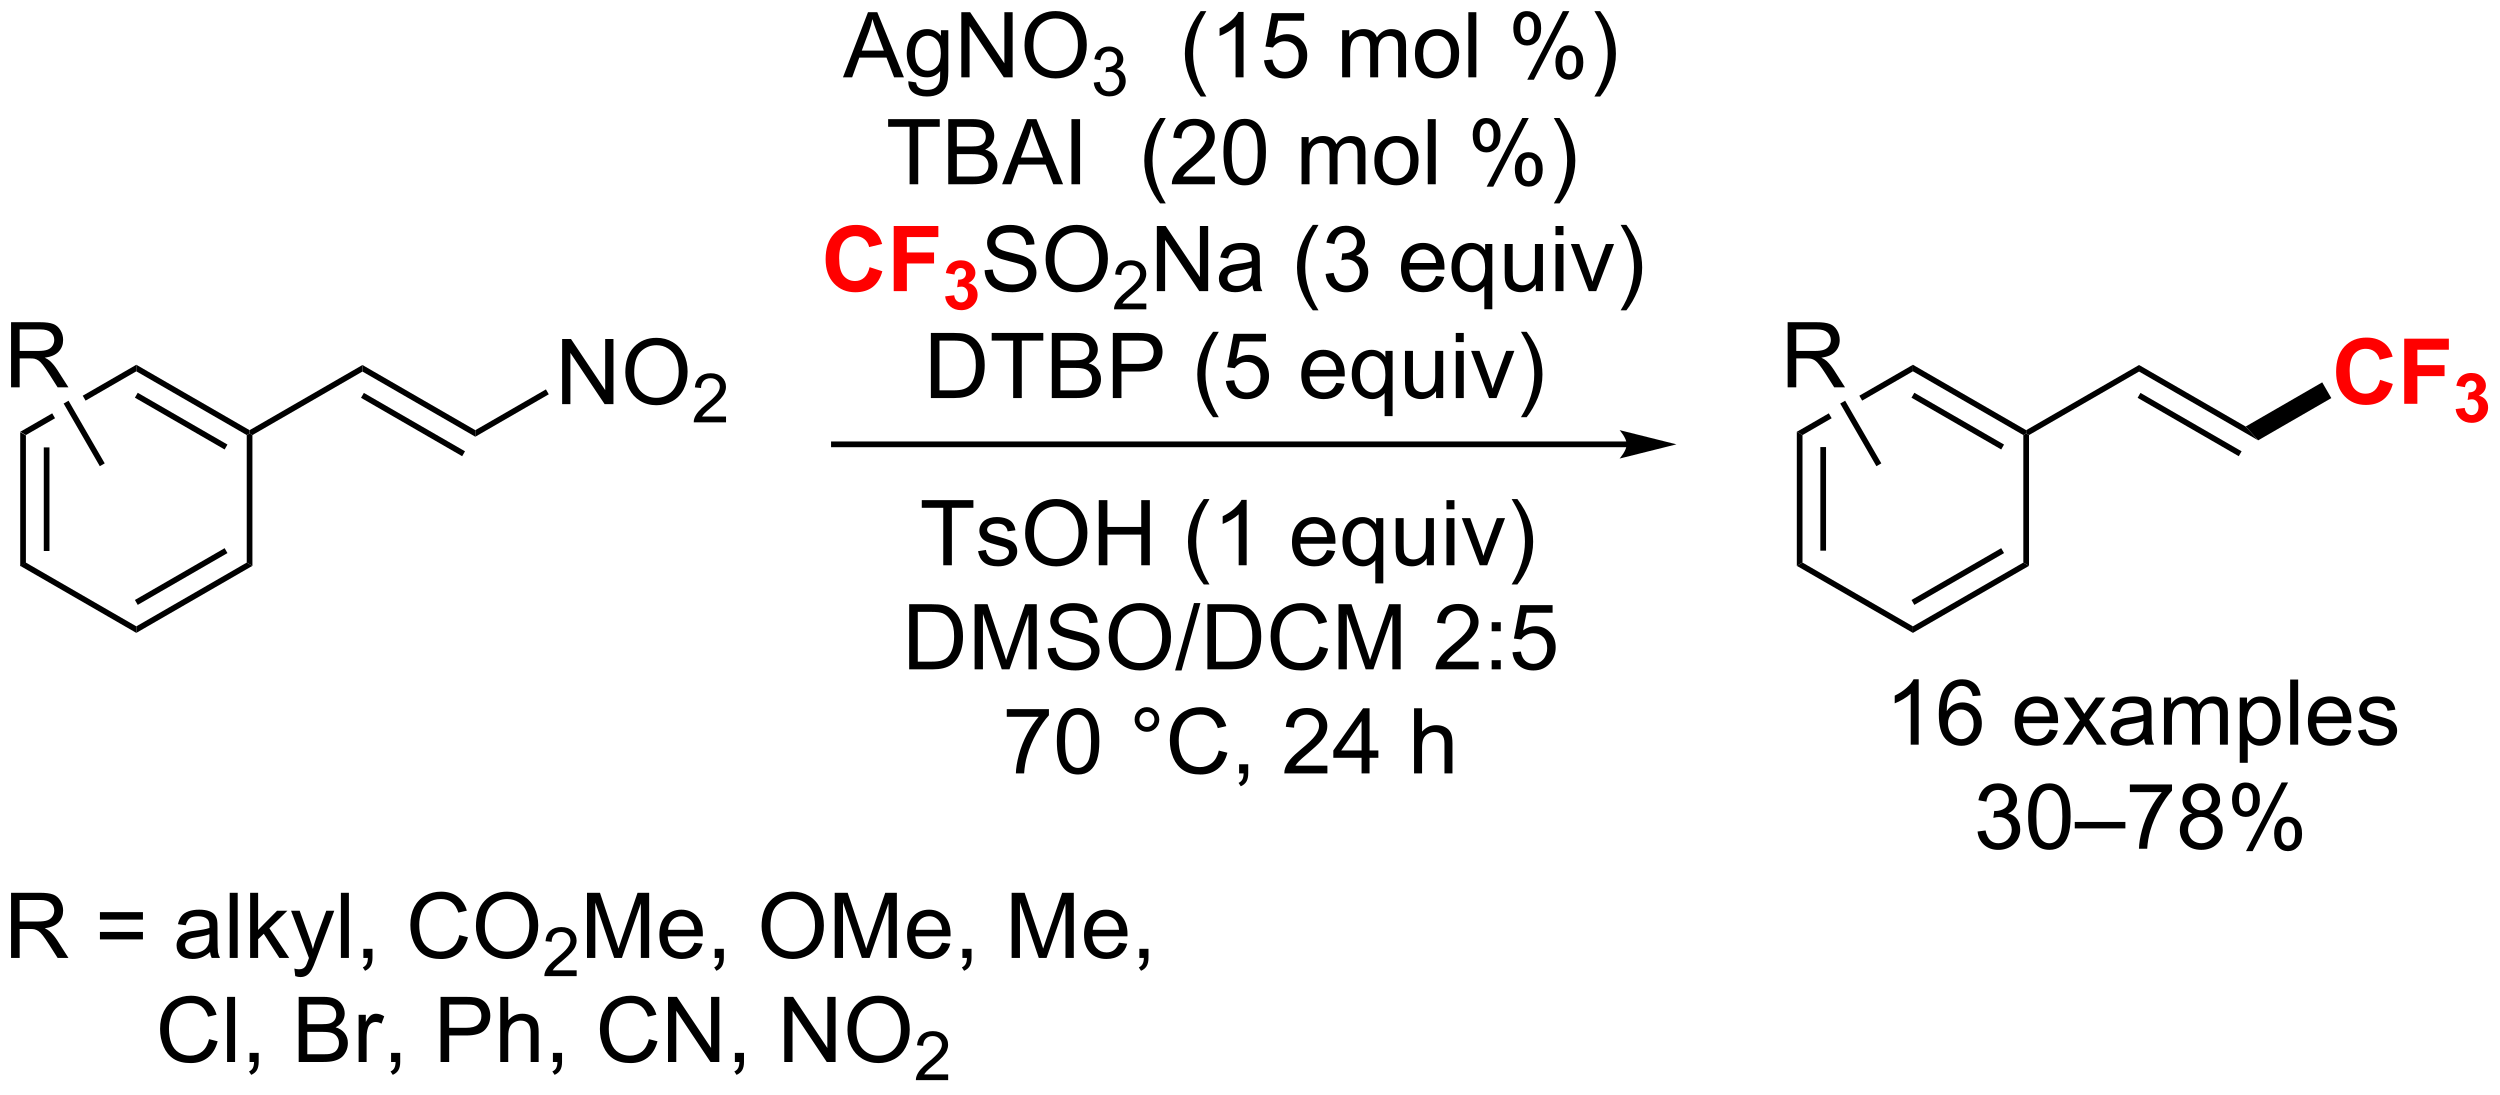 <?xml version="1.0" encoding="UTF-8"?>
<!DOCTYPE svg PUBLIC '-//W3C//DTD SVG 1.0//EN'
          'http://www.w3.org/TR/2001/REC-SVG-20010904/DTD/svg10.dtd'>
<svg stroke-dasharray="none" shape-rendering="auto" xmlns="http://www.w3.org/2000/svg" font-family="'Dialog'" text-rendering="auto" width="603" fill-opacity="1" color-interpolation="auto" color-rendering="auto" preserveAspectRatio="xMidYMid meet" font-size="12px" viewBox="0 0 603 264" fill="black" xmlns:xlink="http://www.w3.org/1999/xlink" stroke="black" image-rendering="auto" stroke-miterlimit="10" stroke-linecap="square" stroke-linejoin="miter" font-style="normal" stroke-width="1" height="264" stroke-dashoffset="0" font-weight="normal" stroke-opacity="1"
><!--Generated by the Batik Graphics2D SVG Generator--><defs id="genericDefs"
  /><g
  ><defs id="defs1"
    ><clipPath clipPathUnits="userSpaceOnUse" id="clipPath1"
      ><path d="M1.294 2.263 L227.337 2.263 L227.337 100.96 L1.294 100.96 L1.294 2.263 Z"
      /></clipPath
      ><clipPath clipPathUnits="userSpaceOnUse" id="clipPath2"
      ><path d="M-0.342 31.269 L-0.342 127.222 L219.416 127.222 L219.416 31.269 Z"
      /></clipPath
    ></defs
    ><g transform="scale(2.667,2.667) translate(-1.294,-2.263) matrix(1.029,0,0,1.029,1.646,-29.901)"
    ><path d="M1.435 69.237 L1.935 69.526 L1.935 80.737 L1.435 81.026 ZM3.506 70.577 L3.506 79.687 L4.005 79.687 L4.005 70.577 Z" stroke="none" clip-path="url(#clipPath2)"
    /></g
    ><g transform="matrix(2.743,0,0,2.743,0.938,-85.768)"
    ><path d="M1.435 81.026 L1.935 80.737 L11.645 86.343 L11.645 86.92 Z" stroke="none" clip-path="url(#clipPath2)"
    /></g
    ><g transform="matrix(2.743,0,0,2.743,0.938,-85.768)"
    ><path d="M11.645 86.92 L11.645 86.343 L21.354 80.737 L21.854 81.026 ZM11.77 84.458 L19.659 79.903 L19.409 79.47 L11.52 84.025 Z" stroke="none" clip-path="url(#clipPath2)"
    /></g
    ><g transform="matrix(2.743,0,0,2.743,0.938,-85.768)"
    ><path d="M21.854 81.026 L21.354 80.737 L21.354 69.526 L21.604 69.382 L21.854 69.526 Z" stroke="none" clip-path="url(#clipPath2)"
    /></g
    ><g transform="matrix(2.743,0,0,2.743,0.938,-85.768)"
    ><path d="M21.604 69.093 L21.604 69.382 L21.354 69.526 L11.645 63.92 L11.645 63.343 ZM19.659 70.36 L11.77 65.805 L11.52 66.238 L19.409 70.793 Z" stroke="none" clip-path="url(#clipPath2)"
    /></g
    ><g transform="matrix(2.743,0,0,2.743,0.938,-85.768)"
    ><path d="M11.645 63.343 L6.933 66.063 L6.933 66.063 L7.183 66.496 L7.183 66.496 L11.645 63.92 L11.645 63.343 ZM4.248 67.613 L1.435 69.237 L1.935 69.526 L4.498 68.046 L4.498 68.046 L4.248 67.613 Z" stroke="none" clip-path="url(#clipPath2)"
    /></g
    ><g transform="matrix(2.743,0,0,2.743,0.938,-85.768)"
    ><path d="M21.854 69.526 L21.604 69.382 L21.604 69.093 L31.529 63.363 L31.529 63.94 Z" stroke="none" clip-path="url(#clipPath2)"
    /></g
    ><g transform="matrix(2.743,0,0,2.743,0.938,-85.768)"
    ><path d="M31.529 63.94 L31.529 63.363 L41.453 69.093 L41.453 69.67 ZM31.404 66.25 L40.297 71.385 L40.547 70.952 L31.654 65.817 Z" stroke="none" clip-path="url(#clipPath2)"
    /></g
    ><g transform="matrix(2.743,0,0,2.743,0.938,-85.768)"
    ><path d="M49.088 66.802 L49.088 61.075 L49.866 61.075 L52.874 65.57 L52.874 61.075 L53.601 61.075 L53.601 66.802 L52.822 66.802 L49.814 62.302 L49.814 66.802 L49.088 66.802 ZM54.644 64.013 Q54.644 62.586 55.409 61.781 Q56.175 60.974 57.386 60.974 Q58.177 60.974 58.813 61.354 Q59.451 61.731 59.784 62.408 Q60.12 63.086 60.12 63.945 Q60.12 64.817 59.769 65.505 Q59.417 66.192 58.771 66.546 Q58.128 66.901 57.38 66.901 Q56.573 66.901 55.935 66.51 Q55.3 66.117 54.972 65.442 Q54.644 64.765 54.644 64.013 ZM55.425 64.023 Q55.425 65.059 55.98 65.656 Q56.537 66.249 57.378 66.249 Q58.232 66.249 58.784 65.648 Q59.339 65.046 59.339 63.942 Q59.339 63.242 59.102 62.721 Q58.865 62.2 58.409 61.914 Q57.956 61.624 57.388 61.624 Q56.584 61.624 56.003 62.179 Q55.425 62.731 55.425 64.023 Z" stroke="none" clip-path="url(#clipPath2)"
    /></g
    ><g transform="matrix(2.743,0,0,2.743,0.938,-85.768)"
    ><path d="M63.5 67.894 L63.5 68.402 L60.66 68.402 Q60.654 68.21 60.722 68.034 Q60.83 67.745 61.068 67.464 Q61.308 67.183 61.759 66.814 Q62.459 66.24 62.705 65.904 Q62.951 65.568 62.951 65.269 Q62.951 64.956 62.726 64.741 Q62.504 64.525 62.142 64.525 Q61.761 64.525 61.533 64.753 Q61.304 64.982 61.302 65.386 L60.759 65.331 Q60.816 64.724 61.179 64.407 Q61.543 64.089 62.154 64.089 Q62.773 64.089 63.133 64.433 Q63.494 64.775 63.494 65.281 Q63.494 65.538 63.388 65.788 Q63.283 66.036 63.037 66.312 Q62.793 66.587 62.224 67.068 Q61.75 67.466 61.615 67.609 Q61.48 67.751 61.392 67.894 L63.5 67.894 Z" stroke="none" clip-path="url(#clipPath2)"
    /></g
    ><g transform="matrix(2.743,0,0,2.743,0.938,-85.768)"
    ><path d="M41.453 69.67 L41.453 69.093 L47.663 65.508 L47.913 65.941 Z" stroke="none" clip-path="url(#clipPath2)"
    /></g
    ><g transform="matrix(2.743,0,0,2.743,0.938,-85.768)"
    ><path d="M0.63 65.328 L0.63 59.601 L3.169 59.601 Q3.935 59.601 4.333 59.755 Q4.732 59.908 4.969 60.299 Q5.208 60.69 5.208 61.163 Q5.208 61.773 4.812 62.192 Q4.419 62.609 3.594 62.721 Q3.896 62.867 4.052 63.007 Q4.383 63.312 4.68 63.768 L5.677 65.328 L4.724 65.328 L3.966 64.135 Q3.633 63.619 3.417 63.346 Q3.203 63.072 3.034 62.963 Q2.865 62.854 2.688 62.812 Q2.56 62.783 2.266 62.783 L1.388 62.783 L1.388 65.328 L0.63 65.328 ZM1.388 62.127 L3.016 62.127 Q3.537 62.127 3.828 62.02 Q4.122 61.913 4.273 61.677 Q4.427 61.44 4.427 61.163 Q4.427 60.757 4.13 60.497 Q3.836 60.234 3.2 60.234 L1.388 60.234 L1.388 62.127 Z" stroke="none" clip-path="url(#clipPath2)"
    /></g
    ><g transform="matrix(2.743,0,0,2.743,0.938,-85.768)"
    ><path d="M8.867 72.012 L8.434 72.262 L5.253 66.753 L5.686 66.503 Z" stroke="none" clip-path="url(#clipPath2)"
    /></g
    ><g transform="matrix(2.743,0,0,2.743,0.938,-85.768)"
    ><path d="M142.699 70.09 L72.985 70.09 L72.735 70.09 L72.735 70.59 L72.985 70.59 L142.699 70.59 L142.949 70.59 L142.949 70.09 L142.699 70.09 ZM147.074 70.34 L142.074 69.09 C142.074 69.09 142.699 69.793 142.699 70.34 C142.699 70.887 142.074 71.59 142.074 71.59 Z" stroke="none" clip-path="url(#clipPath2)"
    /></g
    ><g transform="matrix(2.743,0,0,2.743,0.938,-85.768)"
    ><path d="M73.782 38.069 L75.983 32.343 L76.8 32.343 L79.144 38.069 L78.279 38.069 L77.613 36.335 L75.217 36.335 L74.589 38.069 L73.782 38.069 ZM75.436 35.718 L77.378 35.718 L76.779 34.132 Q76.506 33.408 76.373 32.944 Q76.264 33.494 76.066 34.038 L75.436 35.718 ZM79.529 38.413 L80.214 38.514 Q80.256 38.832 80.451 38.975 Q80.714 39.171 81.167 39.171 Q81.654 39.171 81.92 38.975 Q82.186 38.78 82.279 38.429 Q82.334 38.215 82.332 37.525 Q81.871 38.069 81.183 38.069 Q80.326 38.069 79.858 37.452 Q79.389 36.835 79.389 35.97 Q79.389 35.377 79.602 34.877 Q79.818 34.374 80.227 34.1 Q80.636 33.827 81.186 33.827 Q81.92 33.827 82.397 34.421 L82.397 33.921 L83.045 33.921 L83.045 37.507 Q83.045 38.475 82.847 38.879 Q82.652 39.285 82.222 39.52 Q81.795 39.754 81.17 39.754 Q80.428 39.754 79.969 39.418 Q79.514 39.085 79.529 38.413 ZM80.113 35.921 Q80.113 36.736 80.436 37.111 Q80.761 37.486 81.248 37.486 Q81.733 37.486 82.061 37.114 Q82.389 36.741 82.389 35.944 Q82.389 35.181 82.05 34.796 Q81.714 34.408 81.238 34.408 Q80.769 34.408 80.441 34.791 Q80.113 35.171 80.113 35.921 ZM84.189 38.069 L84.189 32.343 L84.968 32.343 L87.976 36.837 L87.976 32.343 L88.703 32.343 L88.703 38.069 L87.924 38.069 L84.916 33.569 L84.916 38.069 L84.189 38.069 ZM89.746 35.28 Q89.746 33.853 90.511 33.048 Q91.277 32.241 92.488 32.241 Q93.279 32.241 93.915 32.621 Q94.553 32.999 94.886 33.676 Q95.222 34.353 95.222 35.212 Q95.222 36.085 94.871 36.772 Q94.519 37.46 93.873 37.814 Q93.23 38.168 92.483 38.168 Q91.675 38.168 91.037 37.778 Q90.402 37.384 90.074 36.71 Q89.746 36.033 89.746 35.28 ZM90.527 35.291 Q90.527 36.327 91.082 36.923 Q91.639 37.517 92.48 37.517 Q93.334 37.517 93.886 36.916 Q94.441 36.314 94.441 35.21 Q94.441 34.509 94.204 33.989 Q93.967 33.468 93.511 33.181 Q93.058 32.892 92.49 32.892 Q91.686 32.892 91.105 33.447 Q90.527 33.999 90.527 35.291 Z" stroke="none" clip-path="url(#clipPath2)"
    /></g
    ><g transform="matrix(2.743,0,0,2.743,0.938,-85.768)"
    ><path d="M95.832 38.534 L96.359 38.464 Q96.451 38.913 96.668 39.111 Q96.887 39.308 97.201 39.308 Q97.572 39.308 97.828 39.05 Q98.086 38.792 98.086 38.411 Q98.086 38.048 97.848 37.814 Q97.611 37.577 97.244 37.577 Q97.096 37.577 96.873 37.636 L96.932 37.173 Q96.984 37.179 97.016 37.179 Q97.353 37.179 97.623 37.003 Q97.893 36.827 97.893 36.46 Q97.893 36.171 97.695 35.982 Q97.5 35.79 97.189 35.79 Q96.881 35.79 96.676 35.984 Q96.471 36.177 96.412 36.564 L95.885 36.47 Q95.982 35.939 96.324 35.648 Q96.668 35.357 97.178 35.357 Q97.529 35.357 97.824 35.507 Q98.121 35.657 98.277 35.919 Q98.434 36.179 98.434 36.472 Q98.434 36.751 98.283 36.98 Q98.135 37.208 97.842 37.343 Q98.223 37.431 98.434 37.708 Q98.645 37.984 98.645 38.4 Q98.645 38.962 98.234 39.355 Q97.824 39.745 97.197 39.745 Q96.633 39.745 96.258 39.409 Q95.885 39.072 95.832 38.534 Z" stroke="none" clip-path="url(#clipPath2)"
    /></g
    ><g transform="matrix(2.743,0,0,2.743,0.938,-85.768)"
    ><path d="M105.235 39.754 Q104.651 39.02 104.248 38.035 Q103.847 37.048 103.847 35.994 Q103.847 35.064 104.149 34.212 Q104.5 33.225 105.235 32.244 L105.737 32.244 Q105.266 33.056 105.112 33.405 Q104.875 33.944 104.737 34.53 Q104.571 35.259 104.571 35.999 Q104.571 37.877 105.737 39.754 L105.235 39.754 ZM109.008 38.069 L108.305 38.069 L108.305 33.587 Q108.05 33.83 107.638 34.072 Q107.227 34.314 106.899 34.436 L106.899 33.757 Q107.487 33.478 107.927 33.085 Q108.37 32.689 108.555 32.319 L109.008 32.319 L109.008 38.069 ZM110.809 36.569 L111.546 36.507 Q111.629 37.046 111.926 37.317 Q112.226 37.587 112.647 37.587 Q113.155 37.587 113.507 37.205 Q113.858 36.822 113.858 36.189 Q113.858 35.587 113.52 35.241 Q113.184 34.892 112.637 34.892 Q112.296 34.892 112.022 35.048 Q111.749 35.202 111.593 35.447 L110.934 35.361 L111.489 32.421 L114.335 32.421 L114.335 33.093 L112.051 33.093 L111.741 34.632 Q112.257 34.272 112.825 34.272 Q113.575 34.272 114.09 34.793 Q114.606 35.311 114.606 36.127 Q114.606 36.905 114.153 37.47 Q113.601 38.168 112.647 38.168 Q111.866 38.168 111.371 37.731 Q110.879 37.291 110.809 36.569 ZM117.676 38.069 L117.676 33.921 L118.304 33.921 L118.304 34.502 Q118.499 34.197 118.822 34.012 Q119.147 33.827 119.561 33.827 Q120.022 33.827 120.317 34.02 Q120.614 34.21 120.733 34.554 Q121.226 33.827 122.015 33.827 Q122.632 33.827 122.963 34.168 Q123.296 34.509 123.296 35.22 L123.296 38.069 L122.598 38.069 L122.598 35.455 Q122.598 35.033 122.528 34.848 Q122.46 34.663 122.28 34.551 Q122.101 34.436 121.858 34.436 Q121.421 34.436 121.132 34.728 Q120.843 35.017 120.843 35.658 L120.843 38.069 L120.14 38.069 L120.14 35.374 Q120.14 34.905 119.968 34.671 Q119.796 34.436 119.405 34.436 Q119.108 34.436 118.856 34.593 Q118.606 34.749 118.491 35.051 Q118.379 35.35 118.379 35.916 L118.379 38.069 L117.676 38.069 ZM124.077 35.994 Q124.077 34.843 124.718 34.288 Q125.254 33.827 126.022 33.827 Q126.879 33.827 127.421 34.387 Q127.965 34.947 127.965 35.936 Q127.965 36.736 127.723 37.197 Q127.483 37.655 127.025 37.91 Q126.567 38.163 126.022 38.163 Q125.153 38.163 124.614 37.606 Q124.077 37.046 124.077 35.994 ZM124.801 35.994 Q124.801 36.791 125.147 37.189 Q125.496 37.585 126.022 37.585 Q126.546 37.585 126.892 37.186 Q127.241 36.788 127.241 35.97 Q127.241 35.202 126.892 34.806 Q126.543 34.408 126.022 34.408 Q125.496 34.408 125.147 34.804 Q124.801 35.197 124.801 35.994 ZM128.774 38.069 L128.774 32.343 L129.477 32.343 L129.477 38.069 L128.774 38.069 ZM132.727 33.718 Q132.727 33.103 133.034 32.673 Q133.344 32.244 133.93 32.244 Q134.469 32.244 134.821 32.629 Q135.175 33.014 135.175 33.759 Q135.175 34.486 134.818 34.879 Q134.461 35.272 133.938 35.272 Q133.417 35.272 133.071 34.887 Q132.727 34.499 132.727 33.718 ZM133.948 32.728 Q133.688 32.728 133.513 32.955 Q133.339 33.181 133.339 33.788 Q133.339 34.337 133.513 34.564 Q133.69 34.788 133.948 34.788 Q134.214 34.788 134.388 34.561 Q134.563 34.335 134.563 33.733 Q134.563 33.179 134.386 32.955 Q134.211 32.728 133.948 32.728 ZM133.953 38.28 L137.086 32.244 L137.657 32.244 L134.534 38.28 L133.953 38.28 ZM136.43 36.725 Q136.43 36.108 136.737 35.681 Q137.047 35.252 137.636 35.252 Q138.175 35.252 138.529 35.637 Q138.883 36.022 138.883 36.767 Q138.883 37.494 138.524 37.887 Q138.167 38.28 137.641 38.28 Q137.12 38.28 136.774 37.892 Q136.43 37.502 136.43 36.725 ZM137.657 35.736 Q137.391 35.736 137.216 35.962 Q137.042 36.189 137.042 36.796 Q137.042 37.343 137.216 37.569 Q137.394 37.796 137.651 37.796 Q137.922 37.796 138.094 37.569 Q138.269 37.343 138.269 36.741 Q138.269 36.186 138.091 35.962 Q137.917 35.736 137.657 35.736 ZM140.364 39.754 L139.858 39.754 Q141.028 37.877 141.028 35.999 Q141.028 35.264 140.858 34.541 Q140.726 33.955 140.489 33.416 Q140.335 33.064 139.858 32.244 L140.364 32.244 Q141.098 33.225 141.45 34.212 Q141.749 35.064 141.749 35.994 Q141.749 37.048 141.345 38.035 Q140.942 39.02 140.364 39.754 Z" stroke="none" clip-path="url(#clipPath2)"
    /></g
    ><g transform="matrix(2.743,0,0,2.743,0.938,-85.768)"
    ><path d="M79.642 47.469 L79.642 42.417 L77.754 42.417 L77.754 41.743 L82.293 41.743 L82.293 42.417 L80.4 42.417 L80.4 47.469 L79.642 47.469 ZM83.04 47.469 L83.04 41.743 L85.188 41.743 Q85.844 41.743 86.24 41.917 Q86.638 42.089 86.862 42.451 Q87.086 42.813 87.086 43.206 Q87.086 43.573 86.886 43.899 Q86.688 44.222 86.287 44.422 Q86.805 44.573 87.084 44.941 Q87.365 45.308 87.365 45.808 Q87.365 46.211 87.193 46.558 Q87.024 46.901 86.774 47.089 Q86.524 47.276 86.146 47.373 Q85.771 47.469 85.225 47.469 L83.04 47.469 ZM83.797 44.149 L85.037 44.149 Q85.54 44.149 85.758 44.081 Q86.047 43.995 86.193 43.797 Q86.342 43.597 86.342 43.297 Q86.342 43.011 86.204 42.795 Q86.068 42.579 85.813 42.498 Q85.56 42.417 84.943 42.417 L83.797 42.417 L83.797 44.149 ZM83.797 46.792 L85.225 46.792 Q85.592 46.792 85.74 46.766 Q86.001 46.719 86.175 46.61 Q86.352 46.501 86.464 46.292 Q86.579 46.081 86.579 45.808 Q86.579 45.487 86.415 45.253 Q86.251 45.016 85.959 44.92 Q85.67 44.823 85.123 44.823 L83.797 44.823 L83.797 46.792 ZM87.776 47.469 L89.977 41.743 L90.795 41.743 L93.138 47.469 L92.274 47.469 L91.607 45.735 L89.211 45.735 L88.584 47.469 L87.776 47.469 ZM89.43 45.118 L91.373 45.118 L90.774 43.532 Q90.501 42.808 90.368 42.344 Q90.258 42.894 90.06 43.438 L89.43 45.118 ZM93.873 47.469 L93.873 41.743 L94.631 41.743 L94.631 47.469 L93.873 47.469 ZM101.666 49.154 Q101.082 48.42 100.679 47.435 Q100.278 46.448 100.278 45.394 Q100.278 44.464 100.58 43.612 Q100.931 42.626 101.666 41.644 L102.168 41.644 Q101.697 42.456 101.543 42.805 Q101.306 43.344 101.168 43.93 Q101.002 44.659 101.002 45.399 Q101.002 47.276 102.168 49.154 L101.666 49.154 ZM106.486 46.792 L106.486 47.469 L102.7 47.469 Q102.692 47.214 102.783 46.98 Q102.926 46.594 103.244 46.219 Q103.564 45.844 104.166 45.352 Q105.098 44.586 105.426 44.139 Q105.754 43.691 105.754 43.292 Q105.754 42.876 105.455 42.589 Q105.158 42.3 104.676 42.3 Q104.168 42.3 103.864 42.605 Q103.559 42.909 103.556 43.448 L102.832 43.376 Q102.908 42.566 103.392 42.144 Q103.877 41.719 104.692 41.719 Q105.517 41.719 105.997 42.178 Q106.478 42.633 106.478 43.308 Q106.478 43.651 106.338 43.985 Q106.197 44.316 105.869 44.683 Q105.543 45.05 104.786 45.691 Q104.153 46.222 103.973 46.412 Q103.793 46.602 103.676 46.792 L106.486 46.792 ZM107.24 44.644 Q107.24 43.628 107.448 43.011 Q107.657 42.391 108.068 42.055 Q108.482 41.719 109.107 41.719 Q109.568 41.719 109.915 41.904 Q110.263 42.089 110.49 42.441 Q110.717 42.789 110.844 43.292 Q110.975 43.792 110.975 44.644 Q110.975 45.651 110.766 46.271 Q110.56 46.891 110.146 47.23 Q109.735 47.568 109.107 47.568 Q108.279 47.568 107.805 46.972 Q107.24 46.258 107.24 44.644 ZM107.961 44.644 Q107.961 46.055 108.292 46.521 Q108.623 46.987 109.107 46.987 Q109.592 46.987 109.92 46.519 Q110.251 46.05 110.251 44.644 Q110.251 43.23 109.92 42.766 Q109.592 42.3 109.1 42.3 Q108.615 42.3 108.326 42.711 Q107.961 43.235 107.961 44.644 ZM114.107 47.469 L114.107 43.321 L114.735 43.321 L114.735 43.901 Q114.93 43.597 115.253 43.412 Q115.579 43.227 115.993 43.227 Q116.454 43.227 116.748 43.42 Q117.045 43.61 117.165 43.954 Q117.657 43.227 118.446 43.227 Q119.063 43.227 119.394 43.568 Q119.727 43.909 119.727 44.62 L119.727 47.469 L119.029 47.469 L119.029 44.855 Q119.029 44.433 118.959 44.248 Q118.891 44.063 118.711 43.951 Q118.532 43.836 118.29 43.836 Q117.852 43.836 117.563 44.128 Q117.274 44.417 117.274 45.058 L117.274 47.469 L116.571 47.469 L116.571 44.774 Q116.571 44.305 116.399 44.071 Q116.227 43.836 115.836 43.836 Q115.54 43.836 115.287 43.993 Q115.037 44.149 114.922 44.451 Q114.81 44.751 114.81 45.316 L114.81 47.469 L114.107 47.469 ZM120.508 45.394 Q120.508 44.243 121.149 43.688 Q121.685 43.227 122.454 43.227 Q123.31 43.227 123.852 43.787 Q124.396 44.347 124.396 45.336 Q124.396 46.136 124.154 46.597 Q123.915 47.055 123.456 47.31 Q122.998 47.563 122.454 47.563 Q121.584 47.563 121.045 47.006 Q120.508 46.446 120.508 45.394 ZM121.232 45.394 Q121.232 46.191 121.579 46.589 Q121.928 46.985 122.454 46.985 Q122.977 46.985 123.323 46.586 Q123.672 46.188 123.672 45.37 Q123.672 44.602 123.323 44.206 Q122.975 43.808 122.454 43.808 Q121.928 43.808 121.579 44.204 Q121.232 44.597 121.232 45.394 ZM125.205 47.469 L125.205 41.743 L125.908 41.743 L125.908 47.469 L125.205 47.469 ZM129.158 43.118 Q129.158 42.503 129.465 42.073 Q129.775 41.644 130.361 41.644 Q130.9 41.644 131.252 42.029 Q131.606 42.414 131.606 43.159 Q131.606 43.886 131.249 44.279 Q130.892 44.672 130.369 44.672 Q129.848 44.672 129.502 44.287 Q129.158 43.899 129.158 43.118 ZM130.379 42.128 Q130.119 42.128 129.945 42.355 Q129.77 42.581 129.77 43.188 Q129.77 43.737 129.945 43.964 Q130.122 44.188 130.379 44.188 Q130.645 44.188 130.82 43.961 Q130.994 43.735 130.994 43.133 Q130.994 42.579 130.817 42.355 Q130.642 42.128 130.379 42.128 ZM130.385 47.68 L133.517 41.644 L134.088 41.644 L130.965 47.68 L130.385 47.68 ZM132.861 46.126 Q132.861 45.508 133.168 45.081 Q133.478 44.651 134.067 44.651 Q134.606 44.651 134.96 45.037 Q135.314 45.422 135.314 46.167 Q135.314 46.894 134.955 47.287 Q134.598 47.68 134.072 47.68 Q133.551 47.68 133.205 47.292 Q132.861 46.901 132.861 46.126 ZM134.088 45.136 Q133.822 45.136 133.648 45.362 Q133.473 45.589 133.473 46.196 Q133.473 46.743 133.648 46.969 Q133.825 47.196 134.083 47.196 Q134.353 47.196 134.525 46.969 Q134.7 46.743 134.7 46.141 Q134.7 45.586 134.523 45.362 Q134.348 45.136 134.088 45.136 ZM136.795 49.154 L136.29 49.154 Q137.459 47.276 137.459 45.399 Q137.459 44.664 137.29 43.941 Q137.157 43.355 136.92 42.816 Q136.766 42.464 136.29 41.644 L136.795 41.644 Q137.529 42.626 137.881 43.612 Q138.18 44.464 138.18 45.394 Q138.18 46.448 137.776 47.435 Q137.373 48.42 136.795 49.154 Z" stroke="none" clip-path="url(#clipPath2)"
    /></g
    ><g fill="red" transform="matrix(2.743,0,0,2.743,0.938,-85.768)" stroke="red"
    ><path d="M76.124 54.762 L77.244 55.119 Q76.986 56.057 76.387 56.512 Q75.788 56.968 74.866 56.968 Q73.725 56.968 72.991 56.19 Q72.257 55.408 72.257 54.057 Q72.257 52.627 72.994 51.835 Q73.733 51.044 74.936 51.044 Q75.986 51.044 76.642 51.666 Q77.033 52.033 77.228 52.721 L76.085 52.994 Q75.983 52.549 75.66 52.291 Q75.337 52.033 74.876 52.033 Q74.241 52.033 73.843 52.492 Q73.447 52.947 73.447 53.971 Q73.447 55.057 73.837 55.518 Q74.228 55.979 74.853 55.979 Q75.314 55.979 75.645 55.687 Q75.978 55.393 76.124 54.762 ZM78.245 56.869 L78.245 51.143 L82.169 51.143 L82.169 52.111 L79.401 52.111 L79.401 53.466 L81.792 53.466 L81.792 54.434 L79.401 54.434 L79.401 56.869 L78.245 56.869 Z" stroke="none" clip-path="url(#clipPath2)"
    /></g
    ><g fill="red" transform="matrix(2.743,0,0,2.743,0.938,-85.768)" stroke="red"
    ><path d="M82.767 57.329 L83.564 57.233 Q83.601 57.538 83.767 57.7 Q83.935 57.86 84.173 57.86 Q84.427 57.86 84.601 57.666 Q84.777 57.473 84.777 57.145 Q84.777 56.834 84.609 56.653 Q84.443 56.471 84.203 56.471 Q84.044 56.471 83.824 56.532 L83.916 55.862 Q84.25 55.87 84.425 55.717 Q84.601 55.563 84.601 55.307 Q84.601 55.09 84.472 54.961 Q84.343 54.833 84.129 54.833 Q83.918 54.833 83.767 54.979 Q83.619 55.126 83.588 55.407 L82.828 55.278 Q82.908 54.889 83.066 54.657 Q83.226 54.422 83.511 54.289 Q83.798 54.157 84.152 54.157 Q84.759 54.157 85.125 54.543 Q85.427 54.86 85.427 55.258 Q85.427 55.823 84.808 56.161 Q85.177 56.239 85.398 56.514 Q85.621 56.789 85.621 57.18 Q85.621 57.745 85.207 58.145 Q84.794 58.543 84.179 58.543 Q83.595 58.543 83.21 58.208 Q82.828 57.871 82.767 57.329 Z" stroke="none" clip-path="url(#clipPath2)"
    /></g
    ><g transform="matrix(2.743,0,0,2.743,0.938,-85.768)"
    ><path d="M86.237 55.028 L86.953 54.966 Q87.002 55.395 87.187 55.671 Q87.375 55.947 87.766 56.117 Q88.156 56.286 88.643 56.286 Q89.078 56.286 89.409 56.158 Q89.742 56.028 89.903 55.804 Q90.065 55.58 90.065 55.315 Q90.065 55.044 89.909 54.843 Q89.752 54.643 89.393 54.505 Q89.164 54.416 88.375 54.226 Q87.586 54.036 87.268 53.869 Q86.859 53.653 86.656 53.335 Q86.456 53.018 86.456 52.622 Q86.456 52.19 86.7 51.812 Q86.948 51.434 87.419 51.239 Q87.893 51.044 88.471 51.044 Q89.109 51.044 89.594 51.249 Q90.081 51.455 90.341 51.854 Q90.604 52.252 90.625 52.755 L89.898 52.809 Q89.838 52.268 89.5 51.992 Q89.164 51.713 88.502 51.713 Q87.815 51.713 87.5 51.966 Q87.187 52.216 87.187 52.572 Q87.187 52.88 87.409 53.08 Q87.627 53.278 88.552 53.489 Q89.477 53.697 89.82 53.854 Q90.32 54.083 90.557 54.437 Q90.797 54.791 90.797 55.252 Q90.797 55.708 90.534 56.114 Q90.273 56.518 89.781 56.744 Q89.292 56.968 88.68 56.968 Q87.901 56.968 87.375 56.742 Q86.852 56.512 86.552 56.059 Q86.252 55.604 86.237 55.028 ZM91.602 54.08 Q91.602 52.653 92.367 51.848 Q93.133 51.041 94.344 51.041 Q95.135 51.041 95.771 51.421 Q96.409 51.799 96.742 52.476 Q97.078 53.153 97.078 54.012 Q97.078 54.885 96.727 55.572 Q96.375 56.26 95.729 56.614 Q95.086 56.968 94.338 56.968 Q93.531 56.968 92.893 56.578 Q92.258 56.184 91.93 55.51 Q91.602 54.833 91.602 54.08 ZM92.383 54.091 Q92.383 55.127 92.937 55.723 Q93.495 56.317 94.336 56.317 Q95.19 56.317 95.742 55.716 Q96.297 55.114 96.297 54.01 Q96.297 53.309 96.06 52.788 Q95.823 52.268 95.367 51.981 Q94.914 51.692 94.346 51.692 Q93.542 51.692 92.961 52.247 Q92.383 52.799 92.383 54.091 Z" stroke="none" clip-path="url(#clipPath2)"
    /></g
    ><g transform="matrix(2.743,0,0,2.743,0.938,-85.768)"
    ><path d="M100.458 57.961 L100.458 58.469 L97.618 58.469 Q97.612 58.278 97.68 58.102 Q97.788 57.813 98.026 57.532 Q98.266 57.251 98.717 56.881 Q99.417 56.307 99.663 55.971 Q99.909 55.635 99.909 55.336 Q99.909 55.024 99.684 54.809 Q99.462 54.592 99.1 54.592 Q98.719 54.592 98.491 54.821 Q98.262 55.049 98.26 55.454 L97.717 55.399 Q97.774 54.791 98.137 54.475 Q98.501 54.157 99.112 54.157 Q99.731 54.157 100.09 54.501 Q100.452 54.842 100.452 55.348 Q100.452 55.606 100.346 55.856 Q100.241 56.104 99.995 56.379 Q99.751 56.655 99.182 57.135 Q98.708 57.534 98.573 57.676 Q98.438 57.819 98.35 57.961 L100.458 57.961 Z" stroke="none" clip-path="url(#clipPath2)"
    /></g
    ><g transform="matrix(2.743,0,0,2.743,0.938,-85.768)"
    ><path d="M101.382 56.869 L101.382 51.143 L102.161 51.143 L105.169 55.637 L105.169 51.143 L105.895 51.143 L105.895 56.869 L105.117 56.869 L102.109 52.369 L102.109 56.869 L101.382 56.869 ZM109.785 56.356 Q109.394 56.69 109.032 56.828 Q108.673 56.963 108.259 56.963 Q107.574 56.963 107.207 56.63 Q106.839 56.294 106.839 55.776 Q106.839 55.471 106.977 55.218 Q107.118 54.966 107.342 54.815 Q107.566 54.661 107.847 54.583 Q108.056 54.528 108.472 54.479 Q109.324 54.377 109.727 54.236 Q109.73 54.091 109.73 54.051 Q109.73 53.622 109.532 53.447 Q109.261 53.208 108.73 53.208 Q108.235 53.208 107.998 53.382 Q107.761 53.557 107.649 53.997 L106.962 53.903 Q107.056 53.463 107.269 53.192 Q107.485 52.919 107.891 52.773 Q108.298 52.627 108.832 52.627 Q109.363 52.627 109.694 52.752 Q110.027 52.877 110.183 53.067 Q110.339 53.255 110.402 53.544 Q110.438 53.723 110.438 54.192 L110.438 55.13 Q110.438 56.111 110.483 56.372 Q110.527 56.63 110.66 56.869 L109.925 56.869 Q109.816 56.651 109.785 56.356 ZM109.727 54.786 Q109.345 54.942 108.579 55.051 Q108.144 55.114 107.964 55.192 Q107.785 55.27 107.686 55.421 Q107.589 55.572 107.589 55.755 Q107.589 56.036 107.803 56.223 Q108.016 56.411 108.425 56.411 Q108.832 56.411 109.147 56.234 Q109.464 56.057 109.613 55.747 Q109.727 55.51 109.727 55.044 L109.727 54.786 ZM115.095 58.554 Q114.511 57.82 114.108 56.835 Q113.707 55.848 113.707 54.794 Q113.707 53.864 114.009 53.012 Q114.36 52.026 115.095 51.044 L115.597 51.044 Q115.126 51.856 114.972 52.205 Q114.735 52.744 114.597 53.33 Q114.431 54.059 114.431 54.799 Q114.431 56.676 115.597 58.554 L115.095 58.554 ZM116.222 55.356 L116.925 55.262 Q117.048 55.861 117.337 56.124 Q117.629 56.387 118.048 56.387 Q118.543 56.387 118.884 56.044 Q119.227 55.7 119.227 55.192 Q119.227 54.708 118.91 54.395 Q118.595 54.08 118.105 54.08 Q117.907 54.08 117.61 54.158 L117.688 53.541 Q117.759 53.549 117.8 53.549 Q118.251 53.549 118.61 53.315 Q118.97 53.08 118.97 52.591 Q118.97 52.205 118.707 51.953 Q118.446 51.697 118.032 51.697 Q117.621 51.697 117.347 51.955 Q117.074 52.213 116.996 52.729 L116.293 52.604 Q116.423 51.895 116.879 51.507 Q117.337 51.119 118.016 51.119 Q118.485 51.119 118.879 51.32 Q119.274 51.52 119.483 51.869 Q119.691 52.216 119.691 52.606 Q119.691 52.979 119.49 53.283 Q119.293 53.588 118.902 53.768 Q119.41 53.885 119.691 54.255 Q119.972 54.622 119.972 55.176 Q119.972 55.926 119.425 56.45 Q118.879 56.971 118.043 56.971 Q117.29 56.971 116.79 56.523 Q116.293 56.072 116.222 55.356 ZM125.925 55.533 L126.652 55.622 Q126.48 56.26 126.014 56.611 Q125.55 56.963 124.829 56.963 Q123.918 56.963 123.384 56.403 Q122.852 55.841 122.852 54.83 Q122.852 53.783 123.391 53.205 Q123.931 52.627 124.79 52.627 Q125.621 52.627 126.147 53.195 Q126.675 53.76 126.675 54.786 Q126.675 54.848 126.673 54.973 L123.579 54.973 Q123.618 55.658 123.964 56.023 Q124.313 56.385 124.832 56.385 Q125.22 56.385 125.493 56.182 Q125.766 55.979 125.925 55.533 ZM123.618 54.395 L125.933 54.395 Q125.886 53.872 125.668 53.611 Q125.332 53.205 124.798 53.205 Q124.313 53.205 123.983 53.531 Q123.652 53.854 123.618 54.395 ZM130.179 58.46 L130.179 56.426 Q130.015 56.658 129.721 56.812 Q129.427 56.963 129.093 56.963 Q128.356 56.963 127.823 56.374 Q127.289 55.783 127.289 54.755 Q127.289 54.13 127.505 53.635 Q127.724 53.137 128.135 52.882 Q128.546 52.627 129.039 52.627 Q129.81 52.627 130.25 53.276 L130.25 52.721 L130.882 52.721 L130.882 58.46 L130.179 58.46 ZM128.013 54.783 Q128.013 55.583 128.349 55.984 Q128.685 56.385 129.153 56.385 Q129.601 56.385 129.924 56.005 Q130.25 55.622 130.25 54.846 Q130.25 54.018 129.908 53.601 Q129.567 53.182 129.106 53.182 Q128.648 53.182 128.33 53.57 Q128.013 53.958 128.013 54.783 ZM134.704 56.869 L134.704 56.26 Q134.22 56.963 133.386 56.963 Q133.019 56.963 132.701 56.822 Q132.384 56.682 132.227 56.468 Q132.074 56.255 132.011 55.947 Q131.97 55.739 131.97 55.291 L131.97 52.721 L132.673 52.721 L132.673 55.02 Q132.673 55.572 132.714 55.762 Q132.782 56.041 132.996 56.2 Q133.212 56.356 133.527 56.356 Q133.845 56.356 134.121 56.195 Q134.399 56.033 134.514 55.755 Q134.629 55.473 134.629 54.942 L134.629 52.721 L135.332 52.721 L135.332 56.869 L134.704 56.869 ZM136.437 51.95 L136.437 51.143 L137.14 51.143 L137.14 51.95 L136.437 51.95 ZM136.437 56.869 L136.437 52.721 L137.14 52.721 L137.14 56.869 L136.437 56.869 ZM139.363 56.869 L137.785 52.721 L138.527 52.721 L139.417 55.205 Q139.563 55.606 139.683 56.041 Q139.777 55.713 139.946 55.252 L140.868 52.721 L141.589 52.721 L140.019 56.869 L139.363 56.869 ZM142.673 58.554 L142.167 58.554 Q143.337 56.676 143.337 54.799 Q143.337 54.065 143.167 53.341 Q143.035 52.755 142.798 52.216 Q142.644 51.864 142.167 51.044 L142.673 51.044 Q143.407 52.026 143.759 53.012 Q144.058 53.864 144.058 54.794 Q144.058 55.848 143.655 56.835 Q143.251 57.82 142.673 58.554 Z" stroke="none" clip-path="url(#clipPath2)"
    /></g
    ><g transform="matrix(2.743,0,0,2.743,0.938,-85.768)"
    ><path d="M81.512 66.269 L81.512 60.543 L83.486 60.543 Q84.153 60.543 84.504 60.623 Q84.997 60.738 85.346 61.035 Q85.799 61.418 86.023 62.014 Q86.247 62.608 86.247 63.373 Q86.247 64.027 86.093 64.532 Q85.942 65.035 85.702 65.366 Q85.465 65.694 85.182 65.884 Q84.9 66.074 84.499 66.173 Q84.098 66.269 83.58 66.269 L81.512 66.269 ZM82.27 65.592 L83.494 65.592 Q84.059 65.592 84.382 65.488 Q84.705 65.381 84.895 65.191 Q85.166 64.92 85.314 64.467 Q85.465 64.011 85.465 63.363 Q85.465 62.465 85.171 61.983 Q84.877 61.498 84.455 61.334 Q84.15 61.217 83.473 61.217 L82.27 61.217 L82.27 65.592 ZM88.748 66.269 L88.748 61.217 L86.86 61.217 L86.86 60.543 L91.399 60.543 L91.399 61.217 L89.506 61.217 L89.506 66.269 L88.748 66.269 ZM92.145 66.269 L92.145 60.543 L94.293 60.543 Q94.95 60.543 95.346 60.717 Q95.744 60.889 95.968 61.251 Q96.192 61.613 96.192 62.006 Q96.192 62.373 95.992 62.699 Q95.793 63.022 95.392 63.222 Q95.911 63.373 96.189 63.741 Q96.471 64.108 96.471 64.608 Q96.471 65.011 96.299 65.358 Q96.129 65.701 95.879 65.889 Q95.629 66.076 95.252 66.173 Q94.877 66.269 94.33 66.269 L92.145 66.269 ZM92.903 62.949 L94.142 62.949 Q94.645 62.949 94.864 62.881 Q95.153 62.795 95.299 62.597 Q95.447 62.397 95.447 62.097 Q95.447 61.811 95.309 61.595 Q95.174 61.379 94.918 61.298 Q94.666 61.217 94.049 61.217 L92.903 61.217 L92.903 62.949 ZM92.903 65.592 L94.33 65.592 Q94.697 65.592 94.846 65.566 Q95.106 65.519 95.281 65.41 Q95.458 65.3 95.57 65.092 Q95.684 64.881 95.684 64.608 Q95.684 64.287 95.52 64.053 Q95.356 63.816 95.064 63.72 Q94.775 63.623 94.228 63.623 L92.903 63.623 L92.903 65.592 ZM97.512 66.269 L97.512 60.543 L99.674 60.543 Q100.244 60.543 100.543 60.597 Q100.965 60.668 101.249 60.866 Q101.536 61.061 101.71 61.418 Q101.885 61.772 101.885 62.199 Q101.885 62.928 101.418 63.436 Q100.955 63.941 99.739 63.941 L98.27 63.941 L98.27 66.269 L97.512 66.269 ZM98.27 63.264 L99.752 63.264 Q100.486 63.264 100.793 62.991 Q101.103 62.717 101.103 62.222 Q101.103 61.863 100.921 61.608 Q100.739 61.35 100.442 61.269 Q100.252 61.217 99.736 61.217 L98.27 61.217 L98.27 63.264 ZM106.326 67.954 Q105.743 67.22 105.339 66.235 Q104.938 65.248 104.938 64.194 Q104.938 63.264 105.24 62.412 Q105.592 61.425 106.326 60.444 L106.829 60.444 Q106.357 61.256 106.204 61.605 Q105.967 62.144 105.829 62.73 Q105.662 63.459 105.662 64.199 Q105.662 66.076 106.829 67.954 L106.326 67.954 ZM107.451 64.769 L108.188 64.707 Q108.271 65.246 108.568 65.517 Q108.868 65.787 109.29 65.787 Q109.797 65.787 110.149 65.405 Q110.501 65.022 110.501 64.389 Q110.501 63.787 110.162 63.441 Q109.826 63.092 109.279 63.092 Q108.938 63.092 108.665 63.248 Q108.391 63.402 108.235 63.647 L107.576 63.561 L108.131 60.621 L110.977 60.621 L110.977 61.293 L108.693 61.293 L108.383 62.832 Q108.899 62.472 109.467 62.472 Q110.217 62.472 110.732 62.993 Q111.248 63.511 111.248 64.326 Q111.248 65.105 110.795 65.67 Q110.243 66.368 109.29 66.368 Q108.508 66.368 108.014 65.931 Q107.521 65.491 107.451 64.769 ZM117.157 64.933 L117.883 65.022 Q117.712 65.66 117.245 66.011 Q116.782 66.363 116.061 66.363 Q115.149 66.363 114.615 65.803 Q114.084 65.241 114.084 64.23 Q114.084 63.183 114.623 62.605 Q115.162 62.027 116.021 62.027 Q116.852 62.027 117.378 62.595 Q117.907 63.16 117.907 64.186 Q117.907 64.248 117.904 64.373 L114.811 64.373 Q114.85 65.058 115.196 65.423 Q115.545 65.785 116.063 65.785 Q116.451 65.785 116.725 65.582 Q116.998 65.379 117.157 64.933 ZM114.85 63.795 L117.165 63.795 Q117.118 63.272 116.899 63.011 Q116.563 62.605 116.029 62.605 Q115.545 62.605 115.214 62.931 Q114.883 63.254 114.85 63.795 ZM121.411 67.86 L121.411 65.826 Q121.247 66.058 120.952 66.212 Q120.658 66.363 120.325 66.363 Q119.588 66.363 119.054 65.774 Q118.52 65.183 118.52 64.155 Q118.52 63.53 118.736 63.035 Q118.955 62.537 119.367 62.282 Q119.778 62.027 120.27 62.027 Q121.041 62.027 121.481 62.675 L121.481 62.121 L122.114 62.121 L122.114 67.86 L121.411 67.86 ZM119.244 64.183 Q119.244 64.983 119.58 65.384 Q119.916 65.785 120.385 65.785 Q120.833 65.785 121.156 65.405 Q121.481 65.022 121.481 64.246 Q121.481 63.418 121.14 63.001 Q120.799 62.582 120.338 62.582 Q119.879 62.582 119.562 62.97 Q119.244 63.358 119.244 64.183 ZM125.936 66.269 L125.936 65.66 Q125.451 66.363 124.618 66.363 Q124.251 66.363 123.933 66.222 Q123.615 66.082 123.459 65.868 Q123.305 65.655 123.243 65.347 Q123.201 65.139 123.201 64.691 L123.201 62.121 L123.904 62.121 L123.904 64.42 Q123.904 64.972 123.946 65.162 Q124.014 65.441 124.227 65.6 Q124.443 65.756 124.758 65.756 Q125.076 65.756 125.352 65.595 Q125.631 65.433 125.745 65.155 Q125.86 64.873 125.86 64.342 L125.86 62.121 L126.563 62.121 L126.563 66.269 L125.936 66.269 ZM127.668 61.35 L127.668 60.543 L128.372 60.543 L128.372 61.35 L127.668 61.35 ZM127.668 66.269 L127.668 62.121 L128.372 62.121 L128.372 66.269 L127.668 66.269 ZM130.594 66.269 L129.016 62.121 L129.758 62.121 L130.649 64.605 Q130.795 65.006 130.915 65.441 Q131.008 65.113 131.178 64.652 L132.1 62.121 L132.821 62.121 L131.251 66.269 L130.594 66.269 ZM133.904 67.954 L133.399 67.954 Q134.568 66.076 134.568 64.199 Q134.568 63.465 134.399 62.741 Q134.266 62.155 134.029 61.616 Q133.876 61.264 133.399 60.444 L133.904 60.444 Q134.639 61.425 134.99 62.412 Q135.29 63.264 135.29 64.194 Q135.29 65.248 134.886 66.235 Q134.482 67.22 133.904 67.954 Z" stroke="none" clip-path="url(#clipPath2)"
    /></g
    ><g transform="matrix(2.743,0,0,2.743,0.938,-85.768)"
    ><path d="M82.601 80.975 L82.601 75.923 L80.713 75.923 L80.713 75.249 L85.252 75.249 L85.252 75.923 L83.359 75.923 L83.359 80.975 L82.601 80.975 ZM85.66 79.736 L86.355 79.626 Q86.413 80.046 86.681 80.27 Q86.949 80.491 87.428 80.491 Q87.913 80.491 88.147 80.293 Q88.381 80.095 88.381 79.83 Q88.381 79.593 88.176 79.455 Q88.03 79.361 87.457 79.218 Q86.683 79.022 86.384 78.879 Q86.085 78.736 85.931 78.486 Q85.777 78.233 85.777 77.928 Q85.777 77.65 85.902 77.415 Q86.03 77.178 86.249 77.022 Q86.413 76.9 86.697 76.817 Q86.98 76.733 87.303 76.733 Q87.793 76.733 88.16 76.874 Q88.53 77.014 88.704 77.254 Q88.881 77.494 88.949 77.897 L88.262 77.991 Q88.215 77.671 87.988 77.491 Q87.764 77.311 87.355 77.311 Q86.871 77.311 86.663 77.473 Q86.457 77.632 86.457 77.845 Q86.457 77.983 86.543 78.093 Q86.629 78.205 86.811 78.28 Q86.918 78.319 87.433 78.46 Q88.178 78.658 88.472 78.785 Q88.769 78.913 88.936 79.155 Q89.105 79.397 89.105 79.757 Q89.105 80.108 88.9 80.418 Q88.694 80.728 88.306 80.9 Q87.92 81.069 87.433 81.069 Q86.624 81.069 86.199 80.733 Q85.777 80.397 85.66 79.736 ZM89.801 78.186 Q89.801 76.759 90.566 75.955 Q91.332 75.147 92.543 75.147 Q93.335 75.147 93.97 75.528 Q94.608 75.905 94.941 76.582 Q95.277 77.259 95.277 78.119 Q95.277 78.991 94.926 79.678 Q94.574 80.366 93.928 80.72 Q93.285 81.074 92.538 81.074 Q91.73 81.074 91.092 80.684 Q90.457 80.29 90.129 79.616 Q89.801 78.939 89.801 78.186 ZM90.582 78.197 Q90.582 79.233 91.137 79.83 Q91.694 80.423 92.535 80.423 Q93.389 80.423 93.941 79.822 Q94.496 79.22 94.496 78.116 Q94.496 77.415 94.259 76.895 Q94.022 76.374 93.566 76.087 Q93.113 75.798 92.545 75.798 Q91.741 75.798 91.16 76.353 Q90.582 76.905 90.582 78.197 ZM96.276 80.975 L96.276 75.249 L97.034 75.249 L97.034 77.6 L100.01 77.6 L100.01 75.249 L100.768 75.249 L100.768 80.975 L100.01 80.975 L100.01 78.275 L97.034 78.275 L97.034 80.975 L96.276 80.975 ZM105.508 82.66 Q104.924 81.926 104.521 80.942 Q104.12 79.955 104.12 78.9 Q104.12 77.97 104.422 77.119 Q104.773 76.132 105.508 75.15 L106.01 75.15 Q105.539 75.962 105.385 76.311 Q105.148 76.85 105.01 77.436 Q104.844 78.165 104.844 78.905 Q104.844 80.783 106.01 82.66 L105.508 82.66 ZM109.281 80.975 L108.578 80.975 L108.578 76.494 Q108.323 76.736 107.911 76.978 Q107.5 77.22 107.172 77.343 L107.172 76.663 Q107.76 76.384 108.2 75.991 Q108.643 75.595 108.828 75.225 L109.281 75.225 L109.281 80.975 ZM116.338 79.639 L117.065 79.728 Q116.893 80.366 116.427 80.718 Q115.963 81.069 115.242 81.069 Q114.331 81.069 113.797 80.509 Q113.266 79.947 113.266 78.936 Q113.266 77.889 113.805 77.311 Q114.344 76.733 115.203 76.733 Q116.034 76.733 116.56 77.301 Q117.088 77.866 117.088 78.892 Q117.088 78.955 117.086 79.08 L113.992 79.08 Q114.031 79.764 114.377 80.129 Q114.726 80.491 115.245 80.491 Q115.633 80.491 115.906 80.288 Q116.18 80.085 116.338 79.639 ZM114.031 78.501 L116.346 78.501 Q116.299 77.978 116.081 77.718 Q115.745 77.311 115.211 77.311 Q114.726 77.311 114.396 77.637 Q114.065 77.96 114.031 78.501 ZM120.592 82.567 L120.592 80.533 Q120.428 80.764 120.134 80.918 Q119.84 81.069 119.506 81.069 Q118.769 81.069 118.236 80.481 Q117.702 79.889 117.702 78.861 Q117.702 78.236 117.918 77.741 Q118.137 77.244 118.548 76.988 Q118.96 76.733 119.452 76.733 Q120.222 76.733 120.663 77.382 L120.663 76.827 L121.295 76.827 L121.295 82.567 L120.592 82.567 ZM118.426 78.889 Q118.426 79.689 118.762 80.09 Q119.097 80.491 119.566 80.491 Q120.014 80.491 120.337 80.111 Q120.663 79.728 120.663 78.952 Q120.663 78.124 120.322 77.707 Q119.98 77.288 119.519 77.288 Q119.061 77.288 118.743 77.676 Q118.426 78.064 118.426 78.889 ZM125.117 80.975 L125.117 80.366 Q124.633 81.069 123.799 81.069 Q123.432 81.069 123.114 80.928 Q122.797 80.788 122.641 80.574 Q122.487 80.361 122.424 80.053 Q122.383 79.845 122.383 79.397 L122.383 76.827 L123.086 76.827 L123.086 79.126 Q123.086 79.678 123.127 79.869 Q123.195 80.147 123.409 80.306 Q123.625 80.462 123.94 80.462 Q124.258 80.462 124.534 80.301 Q124.812 80.139 124.927 79.861 Q125.041 79.58 125.041 79.048 L125.041 76.827 L125.745 76.827 L125.745 80.975 L125.117 80.975 ZM126.85 76.056 L126.85 75.249 L127.553 75.249 L127.553 76.056 L126.85 76.056 ZM126.85 80.975 L126.85 76.827 L127.553 76.827 L127.553 80.975 L126.85 80.975 ZM129.776 80.975 L128.198 76.827 L128.94 76.827 L129.831 79.311 Q129.976 79.712 130.096 80.147 Q130.19 79.819 130.359 79.358 L131.281 76.827 L132.002 76.827 L130.432 80.975 L129.776 80.975 ZM133.086 82.66 L132.581 82.66 Q133.75 80.783 133.75 78.905 Q133.75 78.171 133.581 77.447 Q133.448 76.861 133.211 76.322 Q133.057 75.97 132.581 75.15 L133.086 75.15 Q133.82 76.132 134.172 77.119 Q134.471 77.97 134.471 78.9 Q134.471 79.955 134.068 80.942 Q133.664 81.926 133.086 82.66 Z" stroke="none" clip-path="url(#clipPath2)"
    /></g
    ><g transform="matrix(2.743,0,0,2.743,0.938,-85.768)"
    ><path d="M79.604 90.125 L79.604 84.399 L81.578 84.399 Q82.245 84.399 82.596 84.48 Q83.088 84.594 83.437 84.891 Q83.891 85.274 84.115 85.87 Q84.338 86.464 84.338 87.23 Q84.338 87.883 84.185 88.388 Q84.034 88.891 83.794 89.222 Q83.557 89.55 83.273 89.74 Q82.992 89.93 82.591 90.029 Q82.19 90.125 81.672 90.125 L79.604 90.125 ZM80.362 89.448 L81.586 89.448 Q82.151 89.448 82.474 89.344 Q82.797 89.237 82.987 89.047 Q83.258 88.776 83.406 88.323 Q83.557 87.868 83.557 87.219 Q83.557 86.321 83.263 85.839 Q82.969 85.355 82.547 85.191 Q82.242 85.073 81.565 85.073 L80.362 85.073 L80.362 89.448 ZM85.358 90.125 L85.358 84.399 L86.499 84.399 L87.855 88.454 Q88.043 89.019 88.129 89.3 Q88.225 88.987 88.433 88.383 L89.803 84.399 L90.824 84.399 L90.824 90.125 L90.092 90.125 L90.092 85.331 L88.428 90.125 L87.746 90.125 L86.09 85.25 L86.09 90.125 L85.358 90.125 ZM91.788 88.284 L92.504 88.222 Q92.553 88.651 92.738 88.927 Q92.926 89.204 93.316 89.373 Q93.707 89.542 94.194 89.542 Q94.629 89.542 94.96 89.415 Q95.293 89.284 95.454 89.06 Q95.616 88.836 95.616 88.571 Q95.616 88.3 95.46 88.099 Q95.303 87.899 94.944 87.761 Q94.715 87.672 93.926 87.482 Q93.137 87.292 92.819 87.125 Q92.41 86.909 92.207 86.591 Q92.006 86.274 92.006 85.878 Q92.006 85.446 92.251 85.068 Q92.499 84.691 92.97 84.495 Q93.444 84.3 94.022 84.3 Q94.66 84.3 95.144 84.506 Q95.631 84.711 95.892 85.11 Q96.155 85.508 96.176 86.011 L95.449 86.066 Q95.389 85.524 95.051 85.248 Q94.715 84.969 94.053 84.969 Q93.366 84.969 93.051 85.222 Q92.738 85.472 92.738 85.829 Q92.738 86.136 92.96 86.336 Q93.178 86.534 94.103 86.745 Q95.027 86.954 95.371 87.11 Q95.871 87.339 96.108 87.693 Q96.348 88.047 96.348 88.508 Q96.348 88.964 96.085 89.37 Q95.824 89.774 95.332 90 Q94.842 90.224 94.23 90.224 Q93.452 90.224 92.926 89.998 Q92.402 89.769 92.103 89.316 Q91.803 88.86 91.788 88.284 ZM97.152 87.336 Q97.152 85.909 97.918 85.105 Q98.683 84.297 99.894 84.297 Q100.686 84.297 101.322 84.677 Q101.96 85.055 102.293 85.732 Q102.629 86.409 102.629 87.269 Q102.629 88.141 102.277 88.829 Q101.926 89.516 101.28 89.87 Q100.637 90.224 99.889 90.224 Q99.082 90.224 98.444 89.834 Q97.808 89.441 97.48 88.766 Q97.152 88.089 97.152 87.336 ZM97.933 87.347 Q97.933 88.383 98.488 88.98 Q99.046 89.573 99.887 89.573 Q100.741 89.573 101.293 88.972 Q101.848 88.37 101.848 87.266 Q101.848 86.566 101.611 86.045 Q101.374 85.524 100.918 85.237 Q100.465 84.948 99.897 84.948 Q99.092 84.948 98.512 85.503 Q97.933 86.055 97.933 87.347 ZM102.987 90.224 L104.648 84.3 L105.211 84.3 L103.555 90.224 L102.987 90.224 ZM105.827 90.125 L105.827 84.399 L107.801 84.399 Q108.467 84.399 108.819 84.48 Q109.311 84.594 109.66 84.891 Q110.113 85.274 110.337 85.87 Q110.561 86.464 110.561 87.23 Q110.561 87.883 110.407 88.388 Q110.256 88.891 110.017 89.222 Q109.78 89.55 109.496 89.74 Q109.215 89.93 108.814 90.029 Q108.413 90.125 107.894 90.125 L105.827 90.125 ZM106.585 89.448 L107.808 89.448 Q108.374 89.448 108.697 89.344 Q109.019 89.237 109.21 89.047 Q109.48 88.776 109.629 88.323 Q109.78 87.868 109.78 87.219 Q109.78 86.321 109.486 85.839 Q109.191 85.355 108.769 85.191 Q108.465 85.073 107.788 85.073 L106.585 85.073 L106.585 89.448 ZM115.69 88.118 L116.448 88.308 Q116.211 89.243 115.591 89.735 Q114.971 90.224 114.078 90.224 Q113.151 90.224 112.57 89.847 Q111.992 89.469 111.687 88.756 Q111.385 88.04 111.385 87.219 Q111.385 86.323 111.727 85.659 Q112.07 84.993 112.7 84.646 Q113.331 84.3 114.088 84.3 Q114.948 84.3 115.534 84.737 Q116.12 85.175 116.352 85.969 L115.604 86.144 Q115.406 85.519 115.026 85.235 Q114.648 84.948 114.073 84.948 Q113.414 84.948 112.969 85.266 Q112.526 85.581 112.346 86.115 Q112.167 86.649 112.167 87.214 Q112.167 87.946 112.38 88.49 Q112.594 89.034 113.042 89.305 Q113.492 89.573 114.016 89.573 Q114.651 89.573 115.091 89.206 Q115.534 88.839 115.69 88.118 ZM117.358 90.125 L117.358 84.399 L118.499 84.399 L119.855 88.454 Q120.043 89.019 120.129 89.3 Q120.225 88.987 120.433 88.383 L121.803 84.399 L122.824 84.399 L122.824 90.125 L122.092 90.125 L122.092 85.331 L120.428 90.125 L119.746 90.125 L118.09 85.25 L118.09 90.125 L117.358 90.125 ZM129.68 89.448 L129.68 90.125 L125.893 90.125 Q125.885 89.87 125.977 89.636 Q126.12 89.25 126.437 88.875 Q126.758 88.5 127.359 88.008 Q128.292 87.243 128.62 86.795 Q128.948 86.347 128.948 85.948 Q128.948 85.532 128.648 85.245 Q128.351 84.956 127.87 84.956 Q127.362 84.956 127.057 85.261 Q126.752 85.566 126.75 86.105 L126.026 86.032 Q126.102 85.222 126.586 84.8 Q127.07 84.375 127.885 84.375 Q128.711 84.375 129.19 84.834 Q129.672 85.29 129.672 85.964 Q129.672 86.308 129.531 86.641 Q129.391 86.972 129.062 87.339 Q128.737 87.706 127.979 88.347 Q127.346 88.878 127.167 89.068 Q126.987 89.258 126.87 89.448 L129.68 89.448 ZM130.824 86.776 L130.824 85.977 L131.624 85.977 L131.624 86.776 L130.824 86.776 ZM130.824 90.125 L130.824 89.323 L131.624 89.323 L131.624 90.125 L130.824 90.125 ZM132.656 88.625 L133.393 88.563 Q133.476 89.102 133.773 89.373 Q134.073 89.644 134.495 89.644 Q135.002 89.644 135.354 89.261 Q135.706 88.878 135.706 88.245 Q135.706 87.644 135.367 87.297 Q135.031 86.948 134.484 86.948 Q134.143 86.948 133.87 87.105 Q133.596 87.258 133.44 87.503 L132.781 87.417 L133.336 84.477 L136.182 84.477 L136.182 85.149 L133.898 85.149 L133.589 86.688 Q134.104 86.329 134.672 86.329 Q135.422 86.329 135.937 86.849 Q136.453 87.368 136.453 88.183 Q136.453 88.961 136 89.526 Q135.448 90.224 134.495 90.224 Q133.714 90.224 133.219 89.787 Q132.726 89.347 132.656 88.625 Z" stroke="none" clip-path="url(#clipPath2)"
    /></g
    ><g transform="matrix(2.743,0,0,2.743,0.938,-85.768)"
    ><path d="M88.187 94.299 L88.187 93.622 L91.893 93.622 L91.893 94.169 Q91.346 94.752 90.81 95.718 Q90.273 96.682 89.979 97.7 Q89.768 98.419 89.711 99.275 L88.987 99.275 Q89 98.598 89.252 97.643 Q89.508 96.684 89.982 95.796 Q90.456 94.908 90.992 94.299 L88.187 94.299 ZM92.59 96.45 Q92.59 95.434 92.798 94.817 Q93.006 94.197 93.418 93.861 Q93.832 93.525 94.457 93.525 Q94.918 93.525 95.264 93.71 Q95.613 93.895 95.84 94.247 Q96.066 94.596 96.194 95.098 Q96.324 95.598 96.324 96.45 Q96.324 97.458 96.116 98.078 Q95.91 98.697 95.496 99.036 Q95.085 99.374 94.457 99.374 Q93.629 99.374 93.155 98.778 Q92.59 98.064 92.59 96.45 ZM93.311 96.45 Q93.311 97.861 93.642 98.328 Q93.973 98.794 94.457 98.794 Q94.941 98.794 95.269 98.325 Q95.6 97.856 95.6 96.45 Q95.6 95.036 95.269 94.572 Q94.941 94.106 94.449 94.106 Q93.965 94.106 93.676 94.518 Q93.311 95.041 93.311 96.45 ZM99.428 94.533 Q99.428 94.083 99.746 93.768 Q100.066 93.45 100.512 93.45 Q100.965 93.45 101.28 93.768 Q101.598 94.083 101.598 94.533 Q101.598 94.981 101.277 95.301 Q100.96 95.619 100.512 95.619 Q100.066 95.619 99.746 95.304 Q99.428 94.986 99.428 94.533 ZM99.855 94.533 Q99.855 94.807 100.048 94.999 Q100.241 95.192 100.514 95.192 Q100.785 95.192 100.978 94.999 Q101.171 94.807 101.171 94.533 Q101.171 94.26 100.978 94.067 Q100.785 93.872 100.514 93.872 Q100.241 93.872 100.048 94.067 Q99.855 94.26 99.855 94.533 ZM106.831 97.268 L107.588 97.458 Q107.352 98.393 106.732 98.885 Q106.112 99.374 105.219 99.374 Q104.292 99.374 103.711 98.997 Q103.133 98.619 102.828 97.906 Q102.526 97.189 102.526 96.369 Q102.526 95.473 102.867 94.809 Q103.211 94.143 103.841 93.796 Q104.471 93.45 105.229 93.45 Q106.088 93.45 106.674 93.887 Q107.26 94.325 107.492 95.119 L106.745 95.294 Q106.547 94.669 106.167 94.385 Q105.789 94.098 105.213 94.098 Q104.555 94.098 104.109 94.416 Q103.667 94.731 103.487 95.265 Q103.307 95.799 103.307 96.364 Q103.307 97.096 103.521 97.64 Q103.734 98.184 104.182 98.455 Q104.633 98.723 105.156 98.723 Q105.792 98.723 106.232 98.356 Q106.674 97.989 106.831 97.268 ZM108.616 99.275 L108.616 98.473 L109.418 98.473 L109.418 99.275 Q109.418 99.718 109.262 99.989 Q109.105 100.26 108.764 100.408 L108.569 100.109 Q108.793 100.01 108.897 99.82 Q109.004 99.632 109.014 99.275 L108.616 99.275 ZM116.379 98.598 L116.379 99.275 L112.592 99.275 Q112.585 99.02 112.676 98.786 Q112.819 98.4 113.137 98.025 Q113.457 97.65 114.058 97.158 Q114.991 96.393 115.319 95.945 Q115.647 95.497 115.647 95.098 Q115.647 94.682 115.348 94.395 Q115.051 94.106 114.569 94.106 Q114.061 94.106 113.756 94.411 Q113.452 94.716 113.449 95.255 L112.725 95.182 Q112.801 94.372 113.285 93.95 Q113.769 93.525 114.585 93.525 Q115.41 93.525 115.889 93.984 Q116.371 94.439 116.371 95.114 Q116.371 95.458 116.23 95.791 Q116.09 96.122 115.762 96.489 Q115.436 96.856 114.678 97.497 Q114.046 98.028 113.866 98.218 Q113.686 98.408 113.569 98.598 L116.379 98.598 ZM119.385 99.275 L119.385 97.903 L116.901 97.903 L116.901 97.26 L119.516 93.549 L120.088 93.549 L120.088 97.26 L120.862 97.26 L120.862 97.903 L120.088 97.903 L120.088 99.275 L119.385 99.275 ZM119.385 97.26 L119.385 94.676 L117.594 97.26 L119.385 97.26 ZM124 99.275 L124 93.549 L124.703 93.549 L124.703 95.603 Q125.195 95.033 125.945 95.033 Q126.406 95.033 126.745 95.216 Q127.086 95.395 127.232 95.716 Q127.377 96.036 127.377 96.645 L127.377 99.275 L126.674 99.275 L126.674 96.645 Q126.674 96.119 126.445 95.88 Q126.219 95.637 125.799 95.637 Q125.487 95.637 125.211 95.801 Q124.937 95.963 124.82 96.242 Q124.703 96.518 124.703 97.005 L124.703 99.275 L124 99.275 Z" stroke="none" clip-path="url(#clipPath2)"
    /></g
    ><g transform="matrix(2.743,0,0,2.743,0.938,-85.768)"
    ><path d="M157.657 69.237 L158.157 69.526 L158.157 80.737 L157.657 81.026 ZM159.727 70.577 L159.727 79.687 L160.227 79.687 L160.227 70.577 Z" stroke="none" clip-path="url(#clipPath2)"
    /></g
    ><g transform="matrix(2.743,0,0,2.743,0.938,-85.768)"
    ><path d="M157.657 81.026 L158.157 80.737 L167.866 86.343 L167.866 86.92 Z" stroke="none" clip-path="url(#clipPath2)"
    /></g
    ><g transform="matrix(2.743,0,0,2.743,0.938,-85.768)"
    ><path d="M167.866 86.92 L167.866 86.343 L177.575 80.737 L178.075 81.026 ZM167.991 84.458 L175.88 79.903 L175.63 79.47 L167.741 84.025 Z" stroke="none" clip-path="url(#clipPath2)"
    /></g
    ><g transform="matrix(2.743,0,0,2.743,0.938,-85.768)"
    ><path d="M178.075 81.026 L177.575 80.737 L177.575 69.526 L177.825 69.382 L178.075 69.526 Z" stroke="none" clip-path="url(#clipPath2)"
    /></g
    ><g transform="matrix(2.743,0,0,2.743,0.938,-85.768)"
    ><path d="M177.825 69.093 L177.825 69.382 L177.575 69.526 L167.866 63.92 L167.866 63.343 ZM175.88 70.36 L167.991 65.805 L167.741 66.238 L175.63 70.793 Z" stroke="none" clip-path="url(#clipPath2)"
    /></g
    ><g transform="matrix(2.743,0,0,2.743,0.938,-85.768)"
    ><path d="M167.866 63.343 L163.154 66.063 L163.154 66.063 L163.404 66.496 L167.866 63.92 L167.866 63.343 ZM160.47 67.613 L157.657 69.237 L158.157 69.526 L160.72 68.046 L160.47 67.613 Z" stroke="none" clip-path="url(#clipPath2)"
    /></g
    ><g transform="matrix(2.743,0,0,2.743,0.938,-85.768)"
    ><path d="M178.075 69.526 L177.825 69.382 L177.825 69.093 L187.75 63.363 L187.75 63.94 Z" stroke="none" clip-path="url(#clipPath2)"
    /></g
    ><g transform="matrix(2.743,0,0,2.743,0.938,-85.768)"
    ><path d="M187.75 63.94 L187.75 63.363 L197.125 68.775 L198.225 69.988 ZM187.625 66.25 L196.518 71.385 L196.768 70.952 L187.875 65.817 Z" stroke="none" clip-path="url(#clipPath2)"
    /></g
    ><g fill="red" transform="matrix(2.743,0,0,2.743,0.938,-85.768)" stroke="red"
    ><path d="M208.947 64.67 L210.067 65.027 Q209.809 65.964 209.21 66.42 Q208.611 66.876 207.689 66.876 Q206.548 66.876 205.814 66.097 Q205.08 65.316 205.08 63.964 Q205.08 62.534 205.817 61.743 Q206.556 60.951 207.759 60.951 Q208.809 60.951 209.465 61.574 Q209.856 61.941 210.051 62.628 L208.908 62.902 Q208.806 62.456 208.483 62.199 Q208.16 61.941 207.7 61.941 Q207.064 61.941 206.666 62.399 Q206.27 62.855 206.27 63.878 Q206.27 64.964 206.66 65.425 Q207.051 65.886 207.676 65.886 Q208.137 65.886 208.468 65.594 Q208.801 65.3 208.947 64.67 ZM211.068 66.777 L211.068 61.05 L214.993 61.05 L214.993 62.019 L212.224 62.019 L212.224 63.373 L214.615 63.373 L214.615 64.342 L212.224 64.342 L212.224 66.777 L211.068 66.777 Z" stroke="none" clip-path="url(#clipPath2)"
    /></g
    ><g fill="red" transform="matrix(2.743,0,0,2.743,0.938,-85.768)" stroke="red"
    ><path d="M215.59 67.236 L216.387 67.14 Q216.424 67.445 216.59 67.607 Q216.758 67.767 216.996 67.767 Q217.25 67.767 217.424 67.574 Q217.6 67.38 217.6 67.052 Q217.6 66.742 217.432 66.56 Q217.266 66.379 217.026 66.379 Q216.868 66.379 216.647 66.439 L216.739 65.769 Q217.073 65.777 217.248 65.625 Q217.424 65.47 217.424 65.215 Q217.424 64.998 217.295 64.869 Q217.166 64.74 216.952 64.74 Q216.741 64.74 216.59 64.886 Q216.442 65.033 216.411 65.314 L215.651 65.185 Q215.731 64.796 215.889 64.564 Q216.049 64.33 216.334 64.197 Q216.621 64.064 216.975 64.064 Q217.582 64.064 217.948 64.451 Q218.25 64.767 218.25 65.166 Q218.25 65.73 217.631 66.068 Q218 66.146 218.221 66.421 Q218.444 66.697 218.444 67.088 Q218.444 67.652 218.03 68.052 Q217.618 68.451 217.002 68.451 Q216.418 68.451 216.034 68.115 Q215.651 67.779 215.59 67.236 Z" stroke="none" clip-path="url(#clipPath2)"
    /></g
    ><g transform="matrix(2.743,0,0,2.743,0.938,-85.768)"
    ><path d="M198.225 69.988 L197.125 68.775 L203.858 64.888 L204.658 66.274 Z" stroke="none" clip-path="url(#clipPath2)"
    /></g
    ><g transform="matrix(2.743,0,0,2.743,0.938,-85.768)"
    ><path d="M156.851 65.328 L156.851 59.601 L159.391 59.601 Q160.156 59.601 160.555 59.755 Q160.953 59.908 161.19 60.299 Q161.43 60.69 161.43 61.163 Q161.43 61.773 161.034 62.192 Q160.641 62.609 159.815 62.721 Q160.117 62.867 160.273 63.007 Q160.604 63.312 160.901 63.768 L161.898 65.328 L160.945 65.328 L160.187 64.135 Q159.854 63.619 159.638 63.346 Q159.424 63.072 159.255 62.963 Q159.086 62.854 158.909 62.812 Q158.781 62.783 158.487 62.783 L157.609 62.783 L157.609 65.328 L156.851 65.328 ZM157.609 62.127 L159.237 62.127 Q159.758 62.127 160.049 62.02 Q160.344 61.913 160.495 61.677 Q160.648 61.44 160.648 61.163 Q160.648 60.757 160.351 60.497 Q160.057 60.234 159.422 60.234 L157.609 60.234 L157.609 62.127 Z" stroke="none" clip-path="url(#clipPath2)"
    /></g
    ><g transform="matrix(2.743,0,0,2.743,0.938,-85.768)"
    ><path d="M165.088 72.012 L164.655 72.262 L161.474 66.753 L161.907 66.503 Z" stroke="none" clip-path="url(#clipPath2)"
    /></g
    ><g transform="matrix(2.743,0,0,2.743,0.938,-85.768)"
    ><path d="M168.375 96.75 L167.672 96.75 L167.672 92.268 Q167.417 92.51 167.005 92.753 Q166.594 92.995 166.266 93.117 L166.266 92.438 Q166.854 92.159 167.294 91.766 Q167.737 91.37 167.922 91 L168.375 91 L168.375 96.75 ZM173.824 92.424 L173.124 92.479 Q173.03 92.065 172.858 91.878 Q172.574 91.578 172.155 91.578 Q171.819 91.578 171.566 91.766 Q171.233 92.008 171.04 92.474 Q170.85 92.938 170.842 93.797 Q171.098 93.409 171.465 93.221 Q171.832 93.034 172.233 93.034 Q172.936 93.034 173.431 93.552 Q173.926 94.07 173.926 94.891 Q173.926 95.43 173.691 95.893 Q173.46 96.354 173.053 96.602 Q172.647 96.849 172.131 96.849 Q171.254 96.849 170.699 96.203 Q170.144 95.555 170.144 94.07 Q170.144 92.409 170.756 91.656 Q171.293 91 172.199 91 Q172.874 91 173.306 91.38 Q173.738 91.758 173.824 92.424 ZM170.952 94.893 Q170.952 95.258 171.105 95.591 Q171.262 95.922 171.538 96.096 Q171.816 96.268 172.121 96.268 Q172.566 96.268 172.887 95.909 Q173.207 95.549 173.207 94.932 Q173.207 94.338 172.889 93.997 Q172.574 93.656 172.092 93.656 Q171.616 93.656 171.282 93.997 Q170.952 94.338 170.952 94.893 ZM179.881 95.414 L180.608 95.503 Q180.436 96.141 179.97 96.492 Q179.506 96.844 178.785 96.844 Q177.874 96.844 177.34 96.284 Q176.809 95.721 176.809 94.711 Q176.809 93.664 177.348 93.086 Q177.887 92.508 178.746 92.508 Q179.577 92.508 180.103 93.076 Q180.631 93.641 180.631 94.667 Q180.631 94.729 180.629 94.854 L177.535 94.854 Q177.574 95.539 177.921 95.904 Q178.269 96.266 178.788 96.266 Q179.176 96.266 179.449 96.062 Q179.723 95.859 179.881 95.414 ZM177.574 94.276 L179.889 94.276 Q179.842 93.753 179.624 93.492 Q179.288 93.086 178.754 93.086 Q178.269 93.086 177.939 93.412 Q177.608 93.734 177.574 94.276 ZM181.023 96.75 L182.539 94.594 L181.135 92.602 L182.016 92.602 L182.651 93.573 Q182.831 93.852 182.94 94.039 Q183.112 93.781 183.258 93.581 L183.956 92.602 L184.797 92.602 L183.362 94.555 L184.906 96.75 L184.042 96.75 L183.19 95.461 L182.964 95.112 L181.875 96.75 L181.023 96.75 ZM188.198 96.237 Q187.807 96.57 187.445 96.708 Q187.086 96.844 186.672 96.844 Q185.987 96.844 185.62 96.51 Q185.253 96.174 185.253 95.656 Q185.253 95.352 185.391 95.099 Q185.531 94.846 185.755 94.695 Q185.979 94.542 186.26 94.463 Q186.469 94.409 186.885 94.359 Q187.737 94.258 188.141 94.117 Q188.143 93.971 188.143 93.932 Q188.143 93.503 187.945 93.328 Q187.674 93.088 187.143 93.088 Q186.648 93.088 186.411 93.263 Q186.174 93.438 186.062 93.878 L185.375 93.784 Q185.469 93.344 185.682 93.073 Q185.898 92.799 186.305 92.654 Q186.711 92.508 187.245 92.508 Q187.776 92.508 188.107 92.633 Q188.44 92.758 188.596 92.948 Q188.753 93.135 188.815 93.424 Q188.851 93.604 188.851 94.073 L188.851 95.01 Q188.851 95.992 188.896 96.253 Q188.94 96.51 189.073 96.75 L188.339 96.75 Q188.229 96.531 188.198 96.237 ZM188.141 94.667 Q187.758 94.823 186.992 94.932 Q186.557 94.995 186.378 95.073 Q186.198 95.151 186.099 95.302 Q186.003 95.453 186.003 95.635 Q186.003 95.917 186.216 96.104 Q186.43 96.292 186.839 96.292 Q187.245 96.292 187.56 96.115 Q187.878 95.938 188.026 95.628 Q188.141 95.391 188.141 94.924 L188.141 94.667 ZM189.941 96.75 L189.941 92.602 L190.569 92.602 L190.569 93.182 Q190.764 92.878 191.087 92.693 Q191.413 92.508 191.827 92.508 Q192.288 92.508 192.582 92.701 Q192.879 92.891 192.999 93.234 Q193.491 92.508 194.28 92.508 Q194.897 92.508 195.228 92.849 Q195.561 93.19 195.561 93.901 L195.561 96.75 L194.863 96.75 L194.863 94.135 Q194.863 93.713 194.793 93.529 Q194.725 93.344 194.546 93.232 Q194.366 93.117 194.124 93.117 Q193.686 93.117 193.397 93.409 Q193.108 93.698 193.108 94.338 L193.108 96.75 L192.405 96.75 L192.405 94.055 Q192.405 93.586 192.233 93.352 Q192.061 93.117 191.671 93.117 Q191.374 93.117 191.121 93.273 Q190.871 93.43 190.756 93.732 Q190.644 94.031 190.644 94.596 L190.644 96.75 L189.941 96.75 ZM196.605 98.341 L196.605 92.602 L197.246 92.602 L197.246 93.141 Q197.473 92.823 197.756 92.667 Q198.043 92.508 198.449 92.508 Q198.98 92.508 199.387 92.781 Q199.793 93.055 199.999 93.552 Q200.207 94.049 200.207 94.643 Q200.207 95.281 199.978 95.792 Q199.749 96.299 199.314 96.573 Q198.879 96.844 198.397 96.844 Q198.046 96.844 197.767 96.695 Q197.488 96.547 197.309 96.32 L197.309 98.341 L196.605 98.341 ZM197.241 94.698 Q197.241 95.5 197.564 95.883 Q197.889 96.266 198.35 96.266 Q198.819 96.266 199.152 95.87 Q199.488 95.471 199.488 94.641 Q199.488 93.846 199.16 93.453 Q198.835 93.057 198.381 93.057 Q197.934 93.057 197.587 93.479 Q197.241 93.898 197.241 94.698 ZM201.039 96.75 L201.039 91.023 L201.742 91.023 L201.742 96.75 L201.039 96.75 ZM205.671 95.414 L206.397 95.503 Q206.225 96.141 205.759 96.492 Q205.296 96.844 204.574 96.844 Q203.663 96.844 203.129 96.284 Q202.598 95.721 202.598 94.711 Q202.598 93.664 203.137 93.086 Q203.676 92.508 204.535 92.508 Q205.366 92.508 205.892 93.076 Q206.421 93.641 206.421 94.667 Q206.421 94.729 206.418 94.854 L203.324 94.854 Q203.363 95.539 203.71 95.904 Q204.059 96.266 204.577 96.266 Q204.965 96.266 205.238 96.062 Q205.512 95.859 205.671 95.414 ZM203.363 94.276 L205.678 94.276 Q205.631 93.753 205.413 93.492 Q205.077 93.086 204.543 93.086 Q204.059 93.086 203.728 93.412 Q203.397 93.734 203.363 94.276 ZM207 95.51 L207.695 95.401 Q207.753 95.82 208.021 96.044 Q208.289 96.266 208.768 96.266 Q209.253 96.266 209.487 96.068 Q209.721 95.87 209.721 95.604 Q209.721 95.367 209.516 95.229 Q209.37 95.135 208.797 94.992 Q208.023 94.797 207.724 94.654 Q207.424 94.51 207.271 94.26 Q207.117 94.008 207.117 93.703 Q207.117 93.424 207.242 93.19 Q207.37 92.953 207.589 92.797 Q207.753 92.674 208.036 92.591 Q208.32 92.508 208.643 92.508 Q209.133 92.508 209.5 92.648 Q209.87 92.789 210.044 93.029 Q210.221 93.268 210.289 93.672 L209.601 93.766 Q209.555 93.445 209.328 93.266 Q209.104 93.086 208.695 93.086 Q208.211 93.086 208.003 93.247 Q207.797 93.406 207.797 93.62 Q207.797 93.758 207.883 93.867 Q207.969 93.979 208.151 94.055 Q208.258 94.094 208.773 94.234 Q209.518 94.432 209.812 94.56 Q210.109 94.688 210.276 94.93 Q210.445 95.172 210.445 95.531 Q210.445 95.883 210.24 96.193 Q210.034 96.503 209.646 96.674 Q209.26 96.844 208.773 96.844 Q207.964 96.844 207.539 96.508 Q207.117 96.172 207 95.51 Z" stroke="none" clip-path="url(#clipPath2)"
    /></g
    ><g transform="matrix(2.743,0,0,2.743,0.938,-85.768)"
    ><path d="M173.551 104.387 L174.255 104.293 Q174.377 104.892 174.666 105.155 Q174.958 105.418 175.377 105.418 Q175.872 105.418 176.213 105.075 Q176.557 104.731 176.557 104.223 Q176.557 103.739 176.239 103.426 Q175.924 103.111 175.434 103.111 Q175.236 103.111 174.94 103.189 L175.018 102.572 Q175.088 102.58 175.13 102.58 Q175.58 102.58 175.94 102.345 Q176.299 102.111 176.299 101.621 Q176.299 101.236 176.036 100.983 Q175.775 100.728 175.361 100.728 Q174.95 100.728 174.676 100.986 Q174.403 101.244 174.325 101.759 L173.622 101.634 Q173.752 100.926 174.208 100.538 Q174.666 100.15 175.346 100.15 Q175.815 100.15 176.208 100.35 Q176.603 100.551 176.812 100.9 Q177.02 101.246 177.02 101.637 Q177.02 102.009 176.82 102.314 Q176.622 102.619 176.231 102.798 Q176.739 102.916 177.02 103.285 Q177.301 103.653 177.301 104.207 Q177.301 104.957 176.755 105.481 Q176.208 106.002 175.372 106.002 Q174.619 106.002 174.119 105.554 Q173.622 105.103 173.551 104.387 ZM177.998 103.075 Q177.998 102.059 178.206 101.442 Q178.415 100.822 178.826 100.486 Q179.24 100.15 179.865 100.15 Q180.326 100.15 180.673 100.335 Q181.022 100.52 181.248 100.871 Q181.475 101.22 181.602 101.723 Q181.732 102.223 181.732 103.075 Q181.732 104.082 181.524 104.702 Q181.318 105.322 180.904 105.66 Q180.493 105.999 179.865 105.999 Q179.037 105.999 178.563 105.403 Q177.998 104.689 177.998 103.075 ZM178.719 103.075 Q178.719 104.486 179.05 104.952 Q179.381 105.418 179.865 105.418 Q180.35 105.418 180.678 104.95 Q181.008 104.481 181.008 103.075 Q181.008 101.66 180.678 101.197 Q180.35 100.731 179.857 100.731 Q179.373 100.731 179.084 101.142 Q178.719 101.666 178.719 103.075 ZM182.098 104.111 L182.098 103.543 L186.549 103.543 L186.549 104.111 L182.098 104.111 ZM186.943 100.923 L186.943 100.246 L190.649 100.246 L190.649 100.793 Q190.102 101.377 189.566 102.343 Q189.029 103.306 188.735 104.325 Q188.524 105.043 188.467 105.9 L187.743 105.9 Q187.756 105.223 188.008 104.267 Q188.264 103.309 188.738 102.421 Q189.212 101.533 189.748 100.923 L186.943 100.923 ZM192.426 102.793 Q191.989 102.634 191.778 102.338 Q191.567 102.041 191.567 101.627 Q191.567 101.002 192.015 100.577 Q192.465 100.15 193.213 100.15 Q193.963 100.15 194.419 100.585 Q194.877 101.02 194.877 101.645 Q194.877 102.043 194.666 102.34 Q194.458 102.634 194.033 102.793 Q194.559 102.965 194.835 103.348 Q195.111 103.731 195.111 104.262 Q195.111 104.996 194.59 105.499 Q194.072 105.999 193.223 105.999 Q192.377 105.999 191.856 105.496 Q191.338 104.994 191.338 104.244 Q191.338 103.684 191.619 103.309 Q191.903 102.931 192.426 102.793 ZM192.286 101.603 Q192.286 102.009 192.546 102.267 Q192.809 102.525 193.228 102.525 Q193.635 102.525 193.893 102.27 Q194.153 102.012 194.153 101.642 Q194.153 101.254 193.885 100.991 Q193.619 100.728 193.221 100.728 Q192.817 100.728 192.551 100.986 Q192.286 101.244 192.286 101.603 ZM192.059 104.246 Q192.059 104.548 192.202 104.83 Q192.346 105.111 192.627 105.265 Q192.908 105.418 193.231 105.418 Q193.736 105.418 194.065 105.095 Q194.393 104.77 194.393 104.27 Q194.393 103.762 194.054 103.431 Q193.715 103.098 193.208 103.098 Q192.713 103.098 192.385 103.426 Q192.059 103.754 192.059 104.246 ZM195.928 101.548 Q195.928 100.934 196.235 100.504 Q196.545 100.075 197.131 100.075 Q197.67 100.075 198.022 100.46 Q198.376 100.845 198.376 101.59 Q198.376 102.317 198.019 102.71 Q197.662 103.103 197.139 103.103 Q196.618 103.103 196.272 102.718 Q195.928 102.33 195.928 101.548 ZM197.149 100.559 Q196.889 100.559 196.714 100.785 Q196.54 101.012 196.54 101.619 Q196.54 102.168 196.714 102.395 Q196.891 102.619 197.149 102.619 Q197.415 102.619 197.589 102.392 Q197.764 102.166 197.764 101.564 Q197.764 101.009 197.587 100.785 Q197.412 100.559 197.149 100.559 ZM197.154 106.111 L200.287 100.075 L200.857 100.075 L197.735 106.111 L197.154 106.111 ZM199.631 104.556 Q199.631 103.939 199.938 103.512 Q200.248 103.082 200.837 103.082 Q201.376 103.082 201.73 103.468 Q202.084 103.853 202.084 104.598 Q202.084 105.325 201.725 105.718 Q201.368 106.111 200.842 106.111 Q200.321 106.111 199.975 105.723 Q199.631 105.332 199.631 104.556 ZM200.857 103.567 Q200.592 103.567 200.417 103.793 Q200.243 104.02 200.243 104.627 Q200.243 105.173 200.417 105.4 Q200.594 105.627 200.852 105.627 Q201.123 105.627 201.295 105.4 Q201.469 105.173 201.469 104.572 Q201.469 104.017 201.292 103.793 Q201.118 103.567 200.857 103.567 Z" stroke="none" clip-path="url(#clipPath2)"
    /></g
    ><g transform="matrix(2.743,0,0,2.743,0.938,-85.768)"
    ><path d="M0.63 115.5 L0.63 109.773 L3.169 109.773 Q3.935 109.773 4.333 109.927 Q4.732 110.081 4.969 110.471 Q5.208 110.862 5.208 111.336 Q5.208 111.945 4.812 112.365 Q4.419 112.781 3.594 112.893 Q3.896 113.039 4.052 113.18 Q4.383 113.484 4.68 113.94 L5.677 115.5 L4.724 115.5 L3.966 114.307 Q3.633 113.792 3.417 113.518 Q3.203 113.245 3.034 113.135 Q2.865 113.026 2.688 112.984 Q2.56 112.956 2.266 112.956 L1.388 112.956 L1.388 115.5 L0.63 115.5 ZM1.388 112.299 L3.016 112.299 Q3.537 112.299 3.828 112.193 Q4.122 112.086 4.273 111.849 Q4.427 111.612 4.427 111.336 Q4.427 110.93 4.13 110.669 Q3.836 110.406 3.2 110.406 L1.388 110.406 L1.388 112.299 ZM12.227 112.133 L8.445 112.133 L8.445 111.477 L12.227 111.477 L12.227 112.133 ZM12.227 113.87 L8.445 113.87 L8.445 113.213 L12.227 113.213 L12.227 113.87 ZM18.129 114.987 Q17.738 115.32 17.376 115.458 Q17.017 115.594 16.603 115.594 Q15.918 115.594 15.551 115.26 Q15.184 114.924 15.184 114.406 Q15.184 114.102 15.322 113.849 Q15.462 113.596 15.686 113.445 Q15.91 113.292 16.191 113.213 Q16.4 113.159 16.816 113.109 Q17.668 113.008 18.072 112.867 Q18.074 112.721 18.074 112.682 Q18.074 112.253 17.876 112.078 Q17.605 111.838 17.074 111.838 Q16.579 111.838 16.342 112.013 Q16.105 112.188 15.993 112.628 L15.306 112.534 Q15.4 112.094 15.613 111.823 Q15.829 111.549 16.236 111.404 Q16.642 111.258 17.176 111.258 Q17.707 111.258 18.038 111.383 Q18.371 111.508 18.527 111.698 Q18.684 111.885 18.746 112.174 Q18.783 112.354 18.783 112.823 L18.783 113.76 Q18.783 114.742 18.827 115.003 Q18.871 115.26 19.004 115.5 L18.27 115.5 Q18.16 115.281 18.129 114.987 ZM18.072 113.417 Q17.689 113.573 16.923 113.682 Q16.488 113.745 16.309 113.823 Q16.129 113.901 16.03 114.052 Q15.934 114.203 15.934 114.385 Q15.934 114.667 16.147 114.854 Q16.361 115.042 16.77 115.042 Q17.176 115.042 17.491 114.865 Q17.809 114.688 17.957 114.378 Q18.072 114.141 18.072 113.674 L18.072 113.417 ZM19.857 115.5 L19.857 109.773 L20.56 109.773 L20.56 115.5 L19.857 115.5 ZM21.652 115.5 L21.652 109.773 L22.355 109.773 L22.355 113.039 L24.02 111.352 L24.931 111.352 L23.345 112.891 L25.09 115.5 L24.223 115.5 L22.853 113.378 L22.355 113.854 L22.355 115.5 L21.652 115.5 ZM25.619 117.099 L25.54 116.438 Q25.77 116.5 25.941 116.5 Q26.176 116.5 26.316 116.422 Q26.457 116.344 26.548 116.203 Q26.613 116.099 26.762 115.68 Q26.783 115.622 26.824 115.508 L25.251 111.352 L26.009 111.352 L26.871 113.753 Q27.04 114.211 27.173 114.713 Q27.293 114.229 27.462 113.768 L28.348 111.352 L29.051 111.352 L27.473 115.57 Q27.22 116.255 27.079 116.513 Q26.892 116.859 26.65 117.021 Q26.408 117.185 26.072 117.185 Q25.869 117.185 25.619 117.099 ZM29.634 115.5 L29.634 109.773 L30.337 109.773 L30.337 115.5 L29.634 115.5 ZM31.609 115.5 L31.609 114.698 L32.411 114.698 L32.411 115.5 Q32.411 115.943 32.255 116.213 Q32.099 116.484 31.758 116.633 L31.562 116.333 Q31.787 116.234 31.891 116.044 Q31.997 115.857 32.008 115.5 L31.609 115.5 ZM40.047 113.492 L40.805 113.682 Q40.568 114.617 39.948 115.109 Q39.328 115.599 38.435 115.599 Q37.508 115.599 36.927 115.221 Q36.349 114.844 36.044 114.13 Q35.742 113.414 35.742 112.594 Q35.742 111.698 36.083 111.034 Q36.427 110.367 37.057 110.021 Q37.688 109.674 38.445 109.674 Q39.305 109.674 39.891 110.112 Q40.477 110.549 40.708 111.344 L39.961 111.518 Q39.763 110.893 39.383 110.609 Q39.005 110.323 38.43 110.323 Q37.771 110.323 37.325 110.641 Q36.883 110.956 36.703 111.49 Q36.523 112.023 36.523 112.588 Q36.523 113.32 36.737 113.865 Q36.95 114.409 37.398 114.68 Q37.849 114.948 38.372 114.948 Q39.008 114.948 39.448 114.581 Q39.891 114.213 40.047 113.492 ZM41.509 112.711 Q41.509 111.284 42.275 110.479 Q43.04 109.672 44.251 109.672 Q45.043 109.672 45.678 110.052 Q46.316 110.43 46.65 111.107 Q46.986 111.784 46.986 112.643 Q46.986 113.516 46.634 114.203 Q46.283 114.891 45.637 115.245 Q44.993 115.599 44.246 115.599 Q43.439 115.599 42.801 115.208 Q42.165 114.815 41.837 114.141 Q41.509 113.463 41.509 112.711 ZM42.29 112.721 Q42.29 113.758 42.845 114.354 Q43.402 114.948 44.243 114.948 Q45.098 114.948 45.65 114.346 Q46.204 113.745 46.204 112.641 Q46.204 111.94 45.967 111.419 Q45.73 110.898 45.275 110.612 Q44.822 110.323 44.254 110.323 Q43.449 110.323 42.868 110.878 Q42.29 111.43 42.29 112.721 Z" stroke="none" clip-path="url(#clipPath2)"
    /></g
    ><g transform="matrix(2.743,0,0,2.743,0.938,-85.768)"
    ><path d="M50.365 116.592 L50.365 117.1 L47.525 117.1 Q47.52 116.909 47.588 116.733 Q47.695 116.444 47.934 116.162 Q48.174 115.881 48.625 115.512 Q49.324 114.938 49.57 114.602 Q49.816 114.266 49.816 113.967 Q49.816 113.655 49.592 113.44 Q49.369 113.223 49.008 113.223 Q48.627 113.223 48.398 113.452 Q48.17 113.68 48.168 114.084 L47.625 114.03 Q47.682 113.422 48.045 113.106 Q48.408 112.787 49.02 112.787 Q49.639 112.787 49.998 113.131 Q50.359 113.473 50.359 113.979 Q50.359 114.237 50.254 114.487 Q50.148 114.735 49.902 115.01 Q49.658 115.285 49.09 115.766 Q48.615 116.165 48.48 116.307 Q48.346 116.45 48.258 116.592 L50.365 116.592 Z" stroke="none" clip-path="url(#clipPath2)"
    /></g
    ><g transform="matrix(2.743,0,0,2.743,0.938,-85.768)"
    ><path d="M51.274 115.5 L51.274 109.773 L52.415 109.773 L53.772 113.828 Q53.959 114.393 54.045 114.674 Q54.142 114.362 54.35 113.758 L55.72 109.773 L56.741 109.773 L56.741 115.5 L56.009 115.5 L56.009 110.706 L54.345 115.5 L53.663 115.5 L52.006 110.625 L52.006 115.5 L51.274 115.5 ZM60.712 114.164 L61.438 114.253 Q61.267 114.891 60.8 115.242 Q60.337 115.594 59.616 115.594 Q58.704 115.594 58.17 115.034 Q57.639 114.471 57.639 113.461 Q57.639 112.414 58.178 111.836 Q58.717 111.258 59.577 111.258 Q60.407 111.258 60.933 111.826 Q61.462 112.391 61.462 113.417 Q61.462 113.479 61.459 113.604 L58.366 113.604 Q58.405 114.289 58.751 114.654 Q59.1 115.016 59.618 115.016 Q60.006 115.016 60.28 114.812 Q60.553 114.609 60.712 114.164 ZM58.405 113.026 L60.72 113.026 Q60.673 112.503 60.454 112.242 Q60.118 111.836 59.584 111.836 Q59.1 111.836 58.769 112.162 Q58.438 112.484 58.405 113.026 ZM62.505 115.5 L62.505 114.698 L63.307 114.698 L63.307 115.5 Q63.307 115.943 63.151 116.213 Q62.995 116.484 62.653 116.633 L62.458 116.333 Q62.682 116.234 62.786 116.044 Q62.893 115.857 62.903 115.5 L62.505 115.5 ZM66.627 112.711 Q66.627 111.284 67.393 110.479 Q68.159 109.672 69.37 109.672 Q70.161 109.672 70.797 110.052 Q71.435 110.43 71.768 111.107 Q72.104 111.784 72.104 112.643 Q72.104 113.516 71.752 114.203 Q71.401 114.891 70.755 115.245 Q70.112 115.599 69.364 115.599 Q68.557 115.599 67.919 115.208 Q67.284 114.815 66.955 114.141 Q66.627 113.463 66.627 112.711 ZM67.409 112.721 Q67.409 113.758 67.963 114.354 Q68.52 114.948 69.362 114.948 Q70.216 114.948 70.768 114.346 Q71.323 113.745 71.323 112.641 Q71.323 111.94 71.086 111.419 Q70.849 110.898 70.393 110.612 Q69.94 110.323 69.372 110.323 Q68.567 110.323 67.987 110.878 Q67.409 111.43 67.409 112.721 ZM73.056 115.5 L73.056 109.773 L74.196 109.773 L75.553 113.828 Q75.741 114.393 75.826 114.674 Q75.923 114.362 76.131 113.758 L77.501 109.773 L78.522 109.773 L78.522 115.5 L77.79 115.5 L77.79 110.706 L76.126 115.5 L75.444 115.5 L73.787 110.625 L73.787 115.5 L73.056 115.5 ZM82.493 114.164 L83.22 114.253 Q83.048 114.891 82.582 115.242 Q82.118 115.594 81.397 115.594 Q80.485 115.594 79.951 115.034 Q79.42 114.471 79.42 113.461 Q79.42 112.414 79.959 111.836 Q80.498 111.258 81.358 111.258 Q82.189 111.258 82.715 111.826 Q83.243 112.391 83.243 113.417 Q83.243 113.479 83.241 113.604 L80.147 113.604 Q80.186 114.289 80.532 114.654 Q80.881 115.016 81.399 115.016 Q81.787 115.016 82.061 114.812 Q82.334 114.609 82.493 114.164 ZM80.186 113.026 L82.501 113.026 Q82.454 112.503 82.235 112.242 Q81.899 111.836 81.366 111.836 Q80.881 111.836 80.55 112.162 Q80.22 112.484 80.186 113.026 ZM84.286 115.5 L84.286 114.698 L85.088 114.698 L85.088 115.5 Q85.088 115.943 84.932 116.213 Q84.776 116.484 84.435 116.633 L84.239 116.333 Q84.463 116.234 84.567 116.044 Q84.674 115.857 84.685 115.5 L84.286 115.5 ZM88.614 115.5 L88.614 109.773 L89.755 109.773 L91.112 113.828 Q91.299 114.393 91.385 114.674 Q91.481 114.362 91.69 113.758 L93.06 109.773 L94.08 109.773 L94.08 115.5 L93.349 115.5 L93.349 110.706 L91.685 115.5 L91.002 115.5 L89.346 110.625 L89.346 115.5 L88.614 115.5 ZM98.052 114.164 L98.778 114.253 Q98.606 114.891 98.14 115.242 Q97.677 115.594 96.955 115.594 Q96.044 115.594 95.51 115.034 Q94.979 114.471 94.979 113.461 Q94.979 112.414 95.518 111.836 Q96.057 111.258 96.916 111.258 Q97.747 111.258 98.273 111.826 Q98.802 112.391 98.802 113.417 Q98.802 113.479 98.799 113.604 L95.705 113.604 Q95.745 114.289 96.091 114.654 Q96.44 115.016 96.958 115.016 Q97.346 115.016 97.62 114.812 Q97.893 114.609 98.052 114.164 ZM95.745 113.026 L98.06 113.026 Q98.013 112.503 97.794 112.242 Q97.458 111.836 96.924 111.836 Q96.44 111.836 96.109 112.162 Q95.778 112.484 95.745 113.026 ZM99.845 115.5 L99.845 114.698 L100.647 114.698 L100.647 115.5 Q100.647 115.943 100.491 116.213 Q100.334 116.484 99.993 116.633 L99.798 116.333 Q100.022 116.234 100.126 116.044 Q100.233 115.857 100.243 115.5 L99.845 115.5 Z" stroke="none" clip-path="url(#clipPath2)"
    /></g
    ><g transform="matrix(2.743,0,0,2.743,0.938,-85.768)"
    ><path d="M18.039 122.642 L18.797 122.832 Q18.56 123.767 17.94 124.259 Q17.32 124.749 16.427 124.749 Q15.5 124.749 14.919 124.371 Q14.341 123.994 14.037 123.28 Q13.734 122.564 13.734 121.744 Q13.734 120.848 14.075 120.184 Q14.419 119.517 15.05 119.171 Q15.68 118.825 16.438 118.825 Q17.297 118.825 17.883 119.262 Q18.469 119.7 18.701 120.494 L17.953 120.668 Q17.755 120.043 17.375 119.759 Q16.997 119.473 16.422 119.473 Q15.763 119.473 15.318 119.791 Q14.875 120.106 14.695 120.64 Q14.516 121.173 14.516 121.739 Q14.516 122.47 14.729 123.015 Q14.943 123.559 15.391 123.83 Q15.841 124.098 16.365 124.098 Q17 124.098 17.44 123.731 Q17.883 123.364 18.039 122.642 ZM19.626 124.65 L19.626 118.923 L20.329 118.923 L20.329 124.65 L19.626 124.65 ZM21.602 124.65 L21.602 123.848 L22.404 123.848 L22.404 124.65 Q22.404 125.093 22.247 125.364 Q22.091 125.634 21.75 125.783 L21.555 125.483 Q21.779 125.384 21.883 125.194 Q21.99 125.007 22 124.65 L21.602 124.65 ZM25.922 124.65 L25.922 118.923 L28.07 118.923 Q28.727 118.923 29.122 119.098 Q29.521 119.27 29.745 119.632 Q29.969 119.994 29.969 120.387 Q29.969 120.754 29.768 121.08 Q29.57 121.403 29.169 121.603 Q29.688 121.754 29.966 122.121 Q30.247 122.489 30.247 122.989 Q30.247 123.392 30.076 123.739 Q29.906 124.082 29.656 124.27 Q29.406 124.457 29.029 124.554 Q28.654 124.65 28.107 124.65 L25.922 124.65 ZM26.68 121.33 L27.919 121.33 Q28.422 121.33 28.641 121.262 Q28.93 121.176 29.076 120.978 Q29.224 120.778 29.224 120.478 Q29.224 120.192 29.086 119.975 Q28.951 119.759 28.695 119.679 Q28.443 119.598 27.826 119.598 L26.68 119.598 L26.68 121.33 ZM26.68 123.973 L28.107 123.973 Q28.474 123.973 28.622 123.947 Q28.883 123.9 29.057 123.791 Q29.234 123.681 29.346 123.473 Q29.461 123.262 29.461 122.989 Q29.461 122.668 29.297 122.434 Q29.133 122.197 28.841 122.1 Q28.552 122.004 28.005 122.004 L26.68 122.004 L26.68 123.973 ZM31.193 124.65 L31.193 120.502 L31.826 120.502 L31.826 121.129 Q32.068 120.689 32.271 120.548 Q32.477 120.408 32.724 120.408 Q33.078 120.408 33.445 120.634 L33.203 121.285 Q32.945 121.134 32.688 121.134 Q32.458 121.134 32.273 121.272 Q32.091 121.41 32.013 121.658 Q31.896 122.033 31.896 122.478 L31.896 124.65 L31.193 124.65 ZM34.047 124.65 L34.047 123.848 L34.849 123.848 L34.849 124.65 Q34.849 125.093 34.693 125.364 Q34.536 125.634 34.195 125.783 L34 125.483 Q34.224 125.384 34.328 125.194 Q34.435 125.007 34.445 124.65 L34.047 124.65 ZM38.398 124.65 L38.398 118.923 L40.56 118.923 Q41.13 118.923 41.43 118.978 Q41.852 119.048 42.135 119.246 Q42.422 119.442 42.596 119.798 Q42.771 120.153 42.771 120.58 Q42.771 121.309 42.305 121.817 Q41.841 122.322 40.625 122.322 L39.156 122.322 L39.156 124.65 L38.398 124.65 ZM39.156 121.645 L40.638 121.645 Q41.372 121.645 41.68 121.371 Q41.99 121.098 41.99 120.603 Q41.99 120.244 41.807 119.989 Q41.625 119.731 41.328 119.65 Q41.138 119.598 40.622 119.598 L39.156 119.598 L39.156 121.645 ZM43.646 124.65 L43.646 118.923 L44.349 118.923 L44.349 120.978 Q44.841 120.408 45.591 120.408 Q46.052 120.408 46.391 120.59 Q46.732 120.77 46.878 121.09 Q47.023 121.41 47.023 122.02 L47.023 124.65 L46.32 124.65 L46.32 122.02 Q46.32 121.494 46.091 121.254 Q45.865 121.012 45.445 121.012 Q45.133 121.012 44.857 121.176 Q44.583 121.338 44.466 121.616 Q44.349 121.892 44.349 122.379 L44.349 124.65 L43.646 124.65 ZM48.277 124.65 L48.277 123.848 L49.079 123.848 L49.079 124.65 Q49.079 125.093 48.923 125.364 Q48.767 125.634 48.426 125.783 L48.23 125.483 Q48.454 125.384 48.559 125.194 Q48.665 125.007 48.676 124.65 L48.277 124.65 ZM56.715 122.642 L57.473 122.832 Q57.236 123.767 56.616 124.259 Q55.996 124.749 55.103 124.749 Q54.176 124.749 53.595 124.371 Q53.017 123.994 52.712 123.28 Q52.41 122.564 52.41 121.744 Q52.41 120.848 52.751 120.184 Q53.095 119.517 53.725 119.171 Q54.355 118.825 55.113 118.825 Q55.973 118.825 56.559 119.262 Q57.145 119.7 57.376 120.494 L56.629 120.668 Q56.431 120.043 56.051 119.759 Q55.673 119.473 55.098 119.473 Q54.439 119.473 53.993 119.791 Q53.551 120.106 53.371 120.64 Q53.191 121.173 53.191 121.739 Q53.191 122.47 53.405 123.015 Q53.618 123.559 54.066 123.83 Q54.517 124.098 55.04 124.098 Q55.676 124.098 56.116 123.731 Q56.559 123.364 56.715 122.642 ZM58.398 124.65 L58.398 118.923 L59.177 118.923 L62.185 123.418 L62.185 118.923 L62.911 118.923 L62.911 124.65 L62.133 124.65 L59.125 120.15 L59.125 124.65 L58.398 124.65 ZM64.277 124.65 L64.277 123.848 L65.079 123.848 L65.079 124.65 Q65.079 125.093 64.923 125.364 Q64.767 125.634 64.426 125.783 L64.231 125.483 Q64.454 125.384 64.559 125.194 Q64.665 125.007 64.676 124.65 L64.277 124.65 ZM68.621 124.65 L68.621 118.923 L69.4 118.923 L72.408 123.418 L72.408 118.923 L73.134 118.923 L73.134 124.65 L72.356 124.65 L69.348 120.15 L69.348 124.65 L68.621 124.65 ZM74.177 121.861 Q74.177 120.434 74.943 119.629 Q75.708 118.822 76.919 118.822 Q77.711 118.822 78.346 119.202 Q78.984 119.58 79.318 120.257 Q79.654 120.934 79.654 121.793 Q79.654 122.666 79.302 123.353 Q78.951 124.041 78.305 124.395 Q77.662 124.749 76.914 124.749 Q76.107 124.749 75.469 124.358 Q74.833 123.965 74.505 123.291 Q74.177 122.614 74.177 121.861 ZM74.958 121.871 Q74.958 122.908 75.513 123.504 Q76.07 124.098 76.912 124.098 Q77.766 124.098 78.318 123.496 Q78.872 122.895 78.872 121.791 Q78.872 121.09 78.635 120.569 Q78.398 120.048 77.943 119.762 Q77.49 119.473 76.922 119.473 Q76.117 119.473 75.537 120.028 Q74.958 120.58 74.958 121.871 Z" stroke="none" clip-path="url(#clipPath2)"
    /></g
    ><g transform="matrix(2.743,0,0,2.743,0.938,-85.768)"
    ><path d="M83.033 125.742 L83.033 126.25 L80.193 126.25 Q80.188 126.059 80.256 125.883 Q80.363 125.594 80.602 125.312 Q80.842 125.031 81.293 124.662 Q81.992 124.088 82.238 123.752 Q82.484 123.416 82.484 123.117 Q82.484 122.805 82.26 122.59 Q82.037 122.373 81.676 122.373 Q81.295 122.373 81.066 122.602 Q80.838 122.83 80.836 123.234 L80.293 123.18 Q80.35 122.572 80.713 122.256 Q81.076 121.938 81.688 121.938 Q82.307 121.938 82.666 122.281 Q83.027 122.623 83.027 123.129 Q83.027 123.387 82.922 123.637 Q82.816 123.885 82.57 124.16 Q82.326 124.436 81.758 124.916 Q81.283 125.314 81.148 125.457 Q81.014 125.6 80.926 125.742 L83.033 125.742 Z" stroke="none" clip-path="url(#clipPath2)"
    /></g
  ></g
></svg
>
